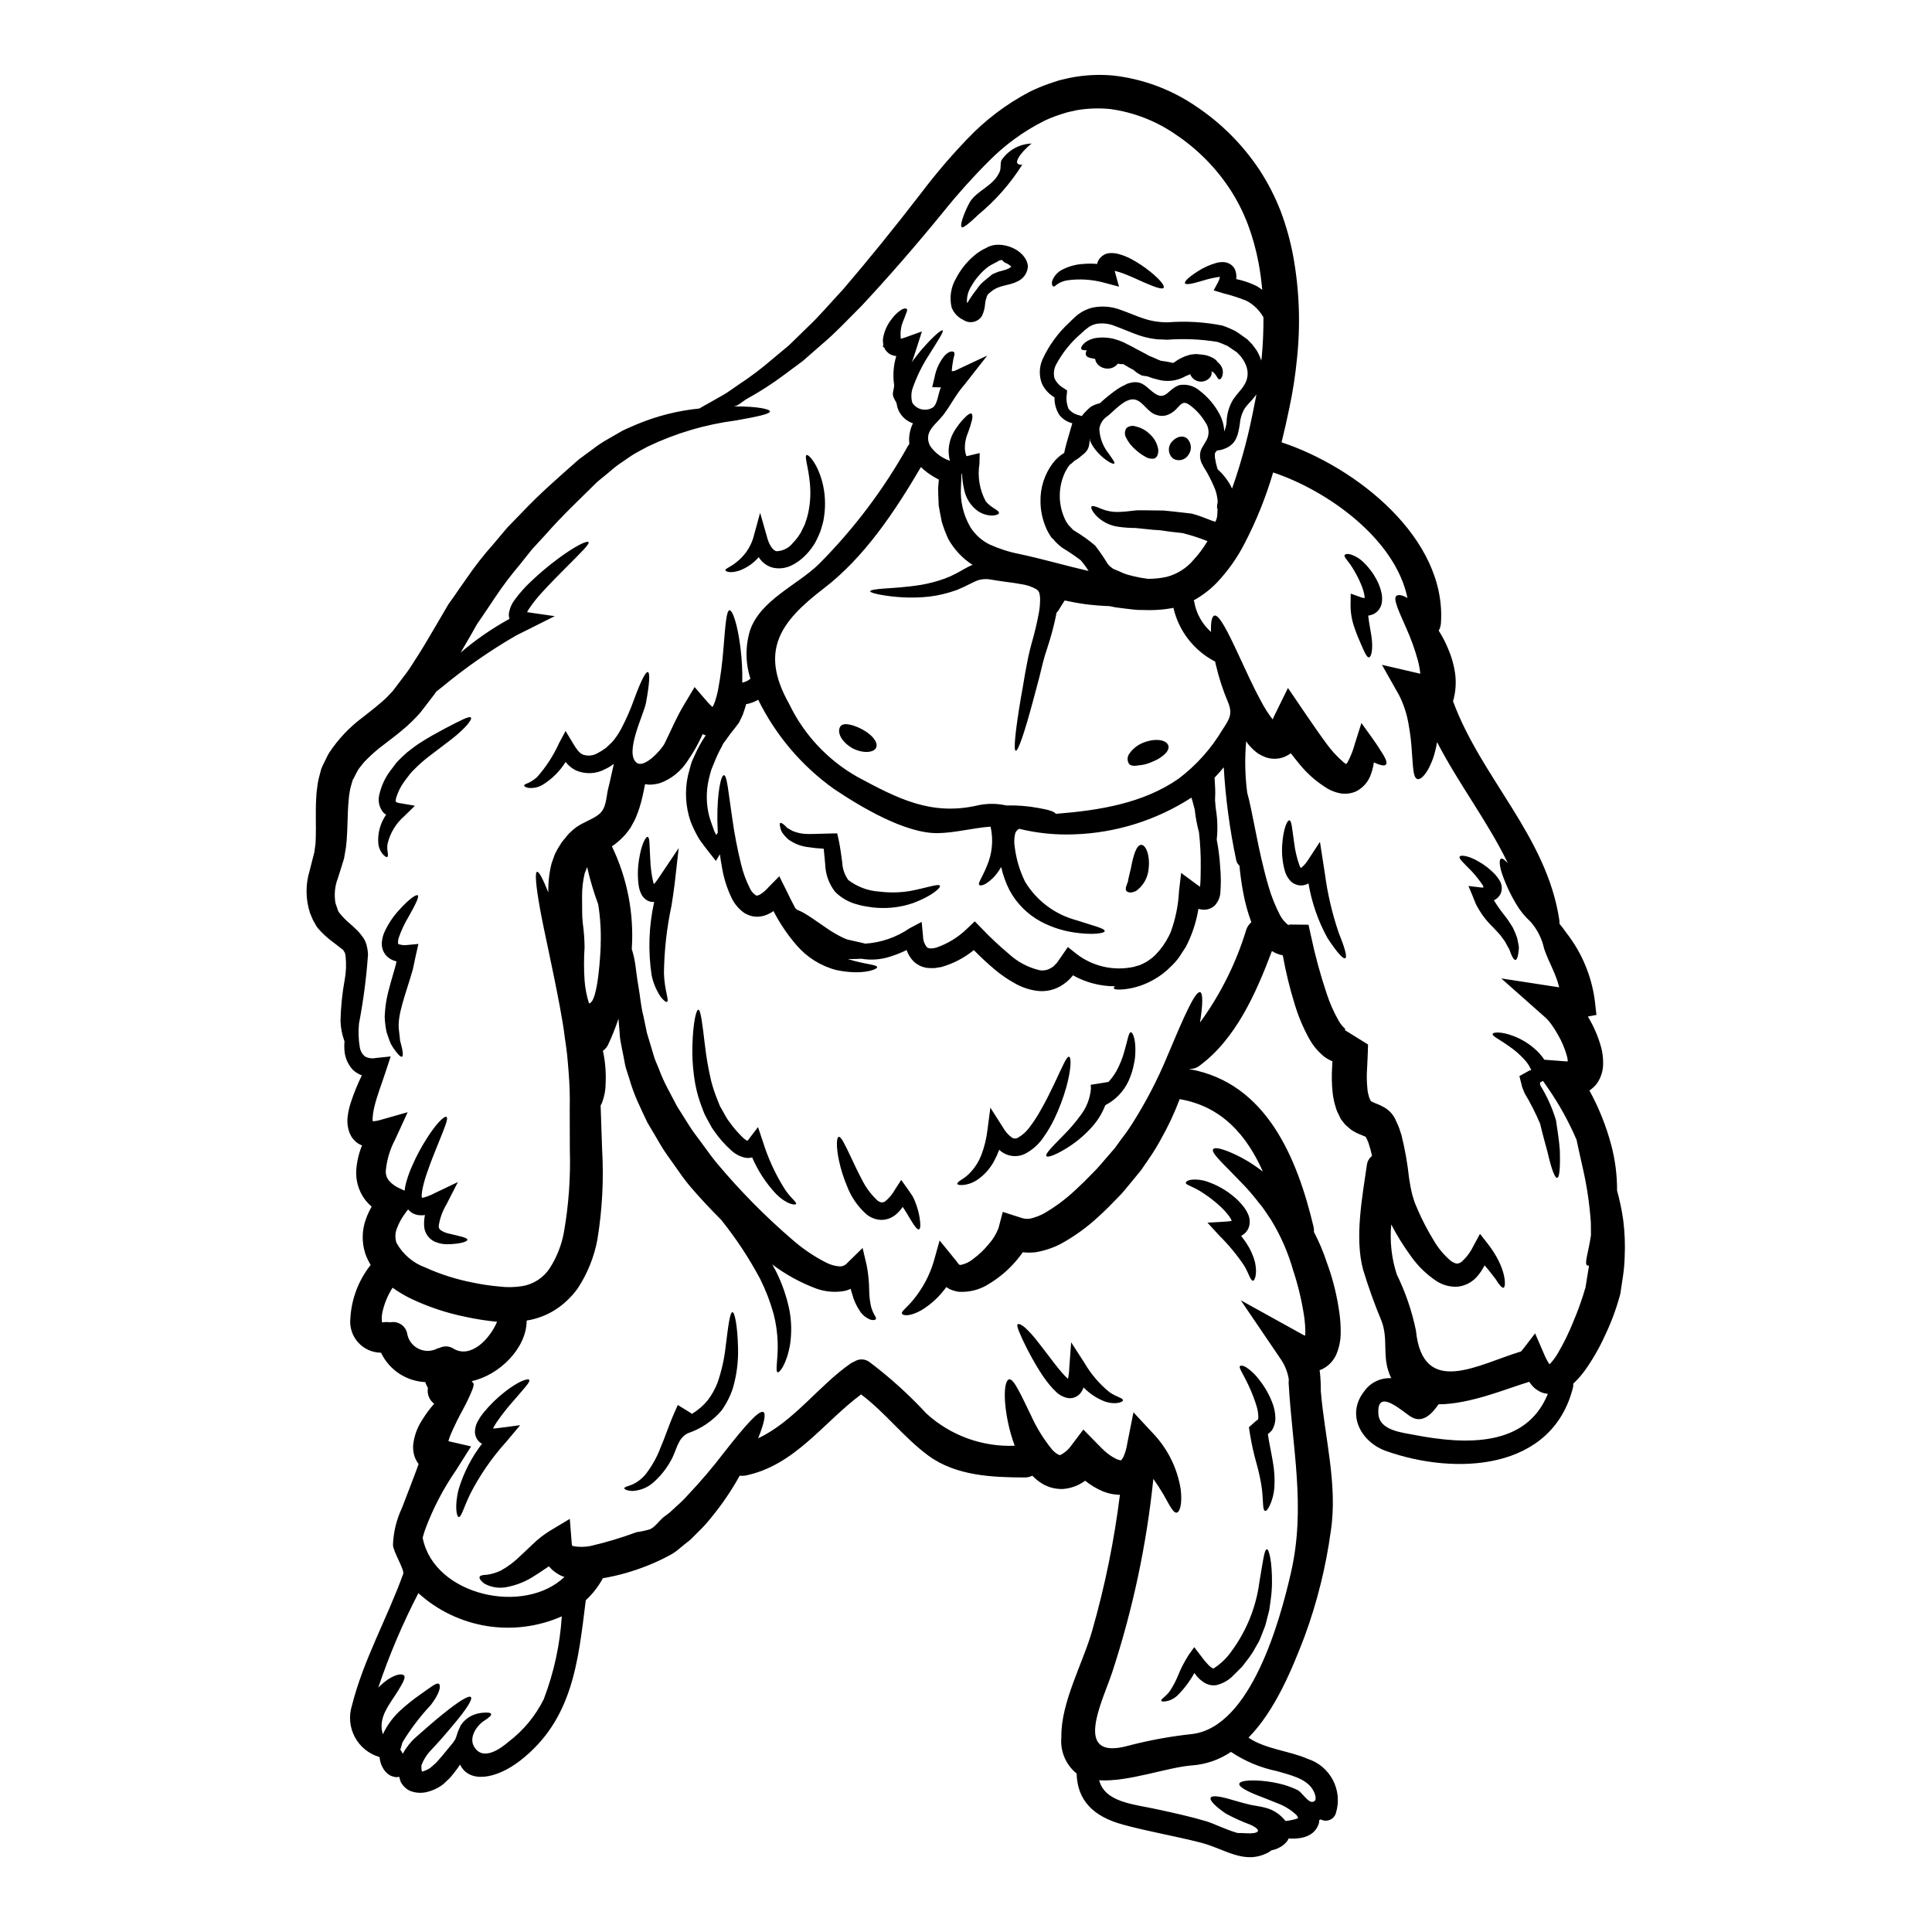 <?xml version="1.0" encoding="UTF-8"?>
<!-- Uploaded to: SVG Repo, www.svgrepo.com, Generator: SVG Repo Mixer Tools -->
<svg fill="#000000" width="800px" height="800px" version="1.1" viewBox="144 144 512 512" xmlns="http://www.w3.org/2000/svg">
 <g>
  <path d="m438.96 294.71 0.027 0.027 0.582 0.246c0.395 0.141 0.746 0.309 1.133 0.473 0.672 0.336 1.367 0.613 2.082 0.832 0.609 0.168 1.18 0.309 1.742 0.445h0.004c1.207 0.285 2.43 0.508 3.66 0.664 1.688 0.012 3.371-0.168 5.019-0.527 2.742-0.727 5.199-2.273 7.039-4.438 1.418-1.539 2.672-3.223 3.746-5.016-2.141-0.863-4.336-1.578-6.57-2.133-0.918-0.137-1.832-0.191-2.688-0.305-0.859-0.109-1.773-0.223-2.609-0.363-0.836-0.137-1.77-0.137-2.606-0.219-1.605-0.168-3.148-0.309-4.602-0.473-1.484 0-2.969-0.105-4.438-0.309-2.344-0.285-4.512-1.387-6.129-3.106-0.996-1.18-1.305-1.969-1.078-2.269 0.223-0.305 1.105-0.027 2.41 0.527 1.613 0.691 3.363 0.996 5.117 0.887 1.109-0.027 2.469-0.191 3.938-0.359l0.277-0.031 0.5-0.027h1.773c0.789 0 1.605 0 2.469 0.027 0.863 0.027 1.715 0.031 2.606 0.031 0.914 0.082 1.832 0.191 2.754 0.277l2.887 0.332 1.469 0.168h0.082l0.445 0.082h-0.004c0.07 0.035 0.145 0.062 0.219 0.082l0.336 0.082 0.719 0.219c1.887 0.609 4.019 1.574 4.82 1.746l0.004 0.004c0.18-0.379 0.32-0.773 0.414-1.184 0.137-0.664 0.082-1.359 0.164-2.051l0.004 0.004c-0.016-0.141-0.062-0.277-0.141-0.395v-0.559c0-0.395 0.164-0.789 0.164-1.137l0.004-0.004c-0.07-1.105-0.297-2.195-0.668-3.242-0.625-1.539-1.348-3.039-2.16-4.492-0.059-0.086-0.113-0.18-0.164-0.277-0.484-0.734-0.922-1.504-1.305-2.301-0.258-0.613-0.391-1.273-0.391-1.941-0.004-0.75 0.199-1.488 0.582-2.133 0.332-0.609 0.609-0.941 0.789-1.332h-0.004c0.25-0.355 0.453-0.734 0.613-1.137 0.531-1.438 0.301-3.043-0.613-4.269-1.051-1.758-2.445-3.285-4.102-4.492-1.691-1.219-2.246-0.332-3.496 1h0.004c-0.711 0.777-1.609 1.359-2.606 1.691-0.648 0.188-1.332 0.227-1.996 0.109-0.332-0.062-0.66-0.156-0.973-0.277l-0.469-0.191-0.16-0.098c-1.969-1.109-3.215-3.824-5.461-3.742-2.332 0.082-4.879 3.051-6.574 4.41v-0.004c-1.188 0.75-1.992 1.969-2.215 3.356 0.09 2.387 0.945 4.684 2.441 6.547 1.051 1.523 1.742 2.41 1.523 2.688-0.219 0.219-1.246-0.164-2.856-1.469-0.977-0.801-1.844-1.727-2.578-2.754-0.359-0.527-0.676-1.086-0.945-1.668-0.02-0.07-0.027-0.145-0.027-0.219v-0.277l-0.027-0.281-0.109 0.863c-0.082 0.277-0.055 0.746-0.223 1.305-0.113 0.43-0.312 0.832-0.582 1.18-0.211 0.27-0.445 0.52-0.695 0.75-0.305 0.246-0.609 0.496-0.914 0.719l-0.109 0.137v0.004c-0.387 0.301-0.797 0.578-1.219 0.828-0.445 0.195-0.789 0.723-1.137 0.945-0.109 0.082-0.219 0.137-0.332 0.219-0.461 0.555-0.855 1.16-1.18 1.805-1.926 3.898-2.019 8.449-0.254 12.422 0.152 0.355 0.328 0.695 0.527 1.023l0.336 0.5 0.082 0.164 0.055 0.055 1.055 1.109c0.395 0.473 0.637 0.445 0.941 0.691v0.004c1.801 1.09 3.516 2.32 5.117 3.688 1.203 1.551 2.312 3.172 3.324 4.852 0.367 0.465 0.809 0.863 1.305 1.184zm-198.13 98.863 0.027 0.082c0.082 0.191 0.246 0.555 0.246 0.582 0.027 0.109 0.082 0.418 0.082 0.418 0.207 0.773 0.316 1.566 0.336 2.363-0.43 6.121-1.227 12.215-2.387 18.242-0.207 2.109-0.133 4.234 0.223 6.32 0.152 0.934 0.633 1.781 1.355 2.387 0.867 0.469 1.867 0.617 2.832 0.418l3.992-0.418-1.305 3.965c-1.082 3.356-2.387 6.519-3.148 9.926-0.172 0.785-0.281 1.582-0.332 2.387-0.02 0.301-0.012 0.609 0.027 0.91 0.621-0.027 1.234-0.129 1.832-0.301l7.426-2.109-3.324 7.238c-1.363 2.562-2.203 5.371-2.469 8.266-0.07 0.965 0.238 1.918 0.863 2.66 0.805 0.91 1.809 1.621 2.934 2.078l1.18 0.555h0.004c0.07-0.664 0.191-1.324 0.359-1.969 0.43-1.621 0.992-3.199 1.691-4.723 1.098-2.512 2.394-4.934 3.879-7.238 2.496-3.938 4.66-6.016 5.188-5.602 0.527 0.414-0.555 2.941-2.246 7.129-0.832 2.078-1.859 4.547-2.797 7.289h-0.004c-0.504 1.387-0.918 2.805-1.246 4.242-0.152 0.668-0.254 1.344-0.309 2.023 0 0.242 0.02 0.484 0.055 0.719 0.27 0.004 0.535-0.043 0.789-0.137 0.902-0.273 1.777-0.637 2.609-1.082l6.152-2.938-3.019 5.902v0.004c-1.055 1.75-1.758 3.695-2.059 5.719-0.047 0.48 0.191 0.941 0.609 1.18 0.613 0.391 1.289 0.672 1.996 0.832 2.969 0.719 5.047 1.082 4.992 1.664-0.027 0.473-1.859 1.137-5.402 1.18h-0.004c-1.078-0.004-2.148-0.223-3.148-0.637-1.512-0.656-2.586-2.035-2.856-3.66-0.145-1.148-0.086-2.312 0.168-3.441-0.402 0.066-0.812 0.082-1.219 0.055-1.258-0.012-2.445-0.578-3.246-1.551-0.23 0.266-0.441 0.543-0.637 0.832-1.012 1.312-1.816 2.773-2.383 4.328-0.449 1.195-0.469 2.512-0.059 3.719 1.684 3.019 4.398 5.332 7.644 6.519 4.027 1.82 8.258 3.16 12.598 3.996 2.258 0.477 4.543 0.82 6.844 1.023 2.062 0.273 4.156 0.242 6.211-0.082 2.984-0.484 5.629-2.199 7.293-4.723 1.867-2.894 3.148-6.125 3.769-9.512 1.273-7.246 1.801-14.605 1.574-21.957-0.027-3.66-0.027-7.234-0.027-10.703 0.074-3.312-0.027-6.625-0.301-9.926-0.137-1.551-0.223-3.047-0.395-4.574-0.168-1.527-0.395-2.996-0.609-4.465-0.332-2.938-0.887-5.766-1.359-8.453-2.023-10.758-4.102-19.547-5.211-25.703s-1.387-9.621-0.789-9.785c0.496-0.137 1.523 1.801 2.992 5.461-0.062-2.598 0.23-5.188 0.863-7.707l0.887-2.469c0.438-0.895 0.93-1.762 1.48-2.598 0.219-0.371 0.469-0.723 0.75-1.051l0.664-0.789 0.305-0.395 0.164-0.195 0.445-0.496 1.109-1c1.969-1.719 4.574-2.363 6.598-3.883 2.164-1.637 1.996-4.352 2.578-6.848 0.527-2.023 0.973-4.297 1.527-6.652v0.004c-0.699 0.551-1.465 1.016-2.273 1.387-2.402 1.312-5.277 1.445-7.789 0.355-1.07-0.527-2-1.293-2.723-2.242-1.547 2.484-3.656 4.57-6.152 6.098-1.105 0.637-2.387 0.91-3.66 0.785-0.832-0.141-1.18-0.418-1.18-0.637s0.445-0.445 1.137-0.691c0.836-0.414 1.609-0.934 2.305-1.555 2.391-2.707 4.363-5.762 5.848-9.055l1.688-3.148 2.055 3.41c0.746 1.219 1.551 2.496 2.633 2.887v-0.004c1.281 0.414 2.676 0.254 3.828-0.445 0.691-0.34 1.352-0.75 1.969-1.219l0.137-0.082c0.078-0.059 0.156-0.121 0.223-0.195l0.496-0.473 0.973-0.914v0.004c0.961-1.109 1.789-2.332 2.469-3.633 1.301-2.469 2.418-5.023 3.352-7.652 1.691-4.633 3.078-7.516 3.688-7.293 0.609 0.219 0.395 3.242-0.527 8.207-0.527 2.914-5.766 13.227-2.469 15.805 2.023 1.637 6.656-3.519 7.43-5.117 1.691-3.438 3.106-6.875 5.117-10.203l2.824-4.723 3.441 3.996c0.473 0.527 0.969 0.996 1.305 1.305l0.004-0.004c0.27-0.477 0.492-0.98 0.664-1.5 0.305-0.941 0.582-1.941 0.789-2.965h-0.004c0.684-3.668 1.164-7.371 1.445-11.09 0.523-6.348 0.789-9.949 1.574-10.094 0.789-0.141 2.133 3.496 2.941 10.008v0.004c0.375 3.035 0.531 6.09 0.469 9.148 0.805-0.133 1.551-0.488 2.164-1.027-1.34-4.148-1.379-8.609-0.109-12.781 2.715-8.043 12.594-12.059 18.238-17.578 9.266-9.297 17.207-19.828 23.598-31.297 0.113-0.188 0.246-0.363 0.395-0.527-0.148-1.133-0.082-2.281 0.195-3.387 0.168-0.727 0.418-1.434 0.746-2.106-0.332-0.113-0.656-0.254-0.969-0.418-1.418-0.754-2.508-2.008-3.051-3.516-0.133-0.383-0.227-0.781-0.277-1.184-0.109-0.637-0.887-1.469-1-2.363s0.363-1.801 0.309-2.715c-0.371-2.559-0.172-5.172 0.582-7.648h-0.227c-0.543-0.086-1.066-0.266-1.551-0.527-0.324-0.227-0.621-0.492-0.883-0.789-0.113-0.137-0.281-0.363-0.336-0.445l-0.055-0.164-0.164-0.336-0.168-0.055-0.277-0.305 0.137-0.027c0.082-0.027 0.082-0.195 0.082-0.195l-0.027-0.305v0.004c-0.055-0.414-0.082-0.832-0.082-1.25 0.266-1.934 1.039-3.762 2.246-5.293 0.719-1.02 1.621-1.895 2.66-2.578 0.746-0.418 1.246-0.395 1.441-0.168 0.191 0.223 0 0.719-0.305 1.414-0.195 0.668-0.637 1.574-1.055 2.828h0.004c-0.305 1.184-0.387 2.418-0.25 3.633 0.359-0.109 0.789-0.223 1.273-0.395l4.328-1.551-1.391 4.348c-0.219 0.723-0.469 1.473-0.719 2.219l0.004 0.004c-0.176 0.547-0.379 1.082-0.609 1.609 0.836-1.18 1.664-2.164 2.387-3.078 3.383-3.938 5.512-5.629 5.82-5.379 0.363 0.281-1.18 2.578-3.824 6.82h-0.004c-1.602 2.508-2.922 5.188-3.934 7.984-0.59 1.387-0.688 2.93-0.277 4.379 0.574 0.898 1.48 1.531 2.523 1.75 1.043 0.223 2.129 0.016 3.019-0.57 1.219-1.078 1.305-3.824 2.055-5.266-0.789 0-1.555-0.055-2.332-0.055 0.219-0.832 0.418-1.664 0.609-2.523 0.375-2.09 1.262-4.051 2.578-5.711 1.332-1.441 2.242-1.332 2.578-1.055 0.418 0.363-0.137 1.359-0.246 2.387v-0.004c-0.164 0.879-0.277 1.77-0.336 2.66 0.266 0.027 0.535 0 0.789-0.082l8.625-4.047-6.102 7.789-0.137 0.164c-2.133 2.441-3.492 5.297-5.438 7.82-1.945 2.523-5.348 4.438-3.465 8.18v0.004c1.289 1.844 3.133 3.223 5.266 3.934l-0.137-0.5-0.082-0.418v0.004c-0.113-0.668-0.16-1.348-0.137-2.023 0.109-2.148 0.863-4.215 2.16-5.934 0.707-1.047 1.523-2.012 2.441-2.883 0.664-0.637 1.18-0.914 1.441-0.746 0.262 0.164 0.336 0.719 0.168 1.609v-0.004c-0.297 1.195-0.668 2.371-1.109 3.519-0.59 1.383-0.859 2.879-0.789 4.383 0.039 0.371 0.102 0.742 0.191 1.109l0.109 0.359 0.082 0.195h0.004c0 0.043 0.02 0.082 0.055 0.109l3.469-0.832-0.055 2.824v0.004c-0.559 3.43 0.035 6.949 1.688 10.008 1.527 1.801 3.633 2.363 3.469 3.051-0.027 0.305-0.527 0.551-1.5 0.664v0.004c-1.473 0.047-2.922-0.383-4.129-1.223-1.809-1.328-3.07-3.269-3.543-5.461-0.344-1.43-0.547-2.887-0.609-4.356-0.047-0.004-0.094-0.012-0.141-0.027v0.164c-0.055 1.082-0.082 2.219-0.137 3.356v0.004c-0.242 3.695 0.613 7.379 2.469 10.586 1.234 1.977 2.988 3.57 5.074 4.606 2.543 1.156 5.211 2.016 7.953 2.551 6.047 1.273 12.148 3.078 18.324 4.492h0.004c-0.621-0.996-1.316-1.941-2.078-2.832-1.551-1.172-3.164-2.266-4.828-3.269-0.941-0.68-1.789-1.484-2.523-2.383l-0.137-0.137-0.105-0.047-0.277-0.332c-0.027-0.055-0.281-0.445-0.281-0.445l-0.469-0.789 0.004 0.004c-0.297-0.516-0.547-1.051-0.754-1.609-0.832-2.051-1.277-4.242-1.301-6.457-0.102-3.715 1.062-7.352 3.297-10.312 0.82-1.078 1.836-1.992 2.996-2.695 0.164-1.16 0.973-3.852 2.137-7.844-1.328-0.328-2.516-1.078-3.383-2.133-0.922-1.398-1.387-3.047-1.332-4.723-1.449-0.84-2.609-2.094-3.324-3.606-0.801-2.066-0.762-4.367 0.109-6.402 1.711-3.738 4.152-7.094 7.18-9.871 0.418-0.395 0.637-0.664 1.219-1.18 0.418-0.336 0.691-0.664 1.219-1.027 1.102-0.812 2.356-1.398 3.691-1.715 2.531-0.512 5.16-0.281 7.566 0.664 2.246 0.789 4.269 1.715 6.238 2.328 2 0.637 4.086 0.945 6.184 0.914 4.812-0.371 9.652-0.082 14.387 0.859 1.211 0.41 2.387 0.91 3.523 1.496 1.055 0.664 2.051 1.418 3.023 2.109 0.078 0.059 0.152 0.125 0.219 0.191l0.219 0.219 0.281 0.309 0.582 0.582c0.395 0.527 0.859 1.082 1.219 1.633l0.004 0.004c0.527 0.863 0.945 1.789 1.246 2.754 0.055-0.445 0.137-0.891 0.164-1.332 0.301-3.356 0.441-6.738 0.418-10.148v0.004c-1.051-1.883-2.633-3.418-4.551-4.41-1.957-0.781-3.965-1.43-6.012-1.938l-2.633-0.789 1.18-2.188c0.219-0.441 0.387-0.906 0.496-1.387h-0.191c-1.516 0.211-3.008 0.555-4.465 1.023-2.66 0.789-4.438 1.18-4.629 0.637-0.168-0.469 0.996-1.605 3.465-3.188 1.539-0.984 3.223-1.734 4.988-2.215 0.719-0.184 1.461-0.23 2.195-0.137 0.559 0.09 1.09 0.309 1.551 0.637 0.555 0.391 0.973 0.957 1.18 1.605 0.238 0.715 0.312 1.473 0.219 2.219 1.629 0.328 3.211 0.84 4.723 1.523 0.777 0.348 1.504 0.797 2.164 1.332-0.219-2.414-0.527-4.793-0.973-7.152-0.656-3.496-1.609-6.926-2.856-10.258-1.211-3.164-2.742-6.199-4.574-9.051-3.727-5.734-8.566-10.664-14.223-14.504-5.254-3.707-11.32-6.094-17.688-6.961-2.949-0.289-5.926-0.188-8.848 0.309l-2.496 0.555-2.023 0.637h0.004c-1.422 0.461-2.809 1.016-4.156 1.66-5.394 2.723-10.312 6.297-14.566 10.594-4.231 4.223-8.23 8.672-11.977 13.332-7.477 9.18-14.836 17.605-21.793 25.066-3.629 3.606-6.93 7.18-10.504 10.176-1.746 1.523-3.441 2.996-5.074 4.438-1.746 1.305-3.469 2.551-5.117 3.797-3.039 2.269-6.238 4.328-9.562 6.156-1.336 0.746-2.523 2.078-3.769 2.078h0.332c6.074 0 9.371 0.719 9.398 1.332 0 0.691-3.297 1.387-9.094 2.414l-0.004-0.004c-8.066 1.059-15.918 3.387-23.262 6.902-1.109 0.609-2.273 1.18-3.383 1.832-1.105 0.648-2.137 1.414-3.246 2.16h0.004c-1.203 0.777-2.344 1.648-3.41 2.606-1.109 0.891-2.215 1.832-3.352 2.754-4.379 4.348-9.234 8.871-13.777 14.055-1.18 1.273-2.363 2.551-3.543 3.852-1.078 1.359-2.16 2.715-3.269 4.102v0.004c-2.371 2.785-4.574 5.711-6.598 8.762-1.055 1.609-2.164 3.215-3.242 4.824l-0.836 1.219-0.414 0.609-0.082 0.109-0.156 0.25-1.441 2.551c-0.941 1.609-1.887 3.242-2.856 4.91 3.879-3.312 8.074-6.227 12.531-8.707 0.141-0.055 0.281-0.137 0.395-0.191h-0.004c-0.113-0.418-0.168-0.848-0.164-1.277 0.18-1.426 0.746-2.777 1.633-3.906 1.219-1.656 2.586-3.195 4.078-4.606 2.367-2.266 4.879-4.379 7.516-6.324 4.438-3.269 7.598-4.793 7.926-4.211 0.25 0.473-2.051 2.754-5.902 6.598-1.887 1.914-4.188 4.188-6.574 6.82-1.215 1.32-2.328 2.727-3.328 4.215-0.191 0.281-0.355 0.578-0.5 0.887l7.32 1.055-6.731 3.371c-1.137 0.555-2.269 1.137-3.438 1.719-6.887 3.973-13.426 8.516-19.547 13.582-0.582 0.473-1.18 0.918-1.691 1.332-0.164 0.223-0.332 0.473-0.469 0.691-1.246 1.609-2.441 3.188-3.66 4.769-1.512 1.734-3.16 3.34-4.938 4.801-1.609 1.359-3.242 2.551-4.684 3.684-1.402 1.027-2.738 2.148-3.992 3.356-0.527 0.555-1.18 1.133-1.605 1.66-0.426 0.527-0.789 1-1.18 1.5-0.418 0.637-0.859 1.574-1.273 2.363l-0.336 0.609c0 0.027-0.305 1.055-0.305 1.055h-0.004c-0.227 0.707-0.395 1.43-0.5 2.16-0.137 0.762-0.227 1.531-0.273 2.305-0.309 3.188-0.223 6.543-0.5 10.312-0.109 0.973-0.164 2.027-0.336 2.754l-0.191 1.18-0.109 0.609-0.082 0.414c-0.027 0.027-0.027 0.109-0.027 0.109l-0.055 0.168-0.086 0.305c-0.496 1.574-0.969 3.106-1.441 4.602l-0.004 0.004c-0.828 2.125-1.047 4.441-0.637 6.688l0.363 1.027 0.164 0.523 0.082 0.223v0.004c0.016 0.027 0.023 0.055 0.027 0.082 0.082 0.121 0.148 0.254 0.195 0.395 0.113 0.188 0.246 0.363 0.395 0.527 0.746 0.902 1.574 1.734 2.465 2.496 0.527 0.473 1 0.863 1.551 1.414l0.809 0.789v-0.004c0.363 0.406 0.707 0.832 1.023 1.273 0.258 0.301 0.473 0.637 0.637 0.996l0.223 0.418zm333.33 73.664c0.418 3.254 0.547 6.539 0.395 9.816-0.043 1.711-0.191 3.422-0.445 5.117-0.109 0.789-0.246 1.605-0.363 2.441l-0.191 1.219-0.082 0.609-0.109 0.609-0.109 0.395h-0.004c-1.016 3.68-2.363 7.262-4.023 10.703-1.469 3.211-3.242 6.273-5.293 9.148-0.906 1.223-1.918 2.363-3.023 3.41 0.051 0.332 0.031 0.672-0.055 1-5.547 22.094-31.133 23.34-49.543 16.828-6.574-2.332-10.703-9.648-5.738-15.887 1.637-2.281 4.324-3.566 7.125-3.41-0.316-0.633-0.582-1.293-0.789-1.969-1.445-4.41-0.082-8.66-1.773-13.141-1.867-4.473-3.504-9.035-4.91-13.672-2.269-8.426-0.219-19.184 1-27.699v0.004c0.109-0.953 0.598-1.824 1.359-2.41-0.027-0.141-0.055-0.309-0.082-0.445-0.195-0.789-0.395-1.664-0.582-2.16l-0.281-0.918c-0.148-0.402-0.324-0.797-0.523-1.18l-0.223-0.395c-0.359-0.141-1.051-0.418-1.887-0.789v0.004c-0.344-0.145-0.676-0.309-0.996-0.496-0.402-0.203-0.785-0.445-1.137-0.727-0.445-0.359-0.887-0.746-1.305-1.133-0.336-0.363-0.363-0.445-0.555-0.664l-0.219-0.281-0.055-0.082c-0.031-0.027-0.395-0.5-0.395-0.5-0.035-0.098-0.082-0.188-0.137-0.273l-0.473-1c-0.344-0.621-0.605-1.285-0.789-1.969-0.383-1.219-0.645-2.473-0.785-3.742-0.238-2.258-0.281-4.531-0.141-6.793 0.027-0.523 0.055-1.023 0.082-1.551h0.004c-0.812-0.332-1.578-0.77-2.273-1.305-1.621-1.336-2.969-2.977-3.965-4.824-1.57-2.863-2.832-5.883-3.769-9.012-1.316-4.246-2.367-8.57-3.148-12.945-1.027-0.18-2.012-0.566-2.883-1.137-4.215 11.203-9.594 23.371-19.285 30.469h-0.004c-0.711 0.547-1.598 0.816-2.496 0.746 0.004 0.031-0.004 0.062-0.027 0.086 20.434 3.688 28.527 23.652 32.852 41.809v-0.004c0.098 0.438 0.125 0.887 0.086 1.332 1.348 2.562 2.477 5.234 3.383 7.984 1.645 4.434 2.789 9.039 3.406 13.727 0.219 1.617 0.32 3.246 0.309 4.875 0.02 2.039-0.383 4.062-1.18 5.938-0.672 1.473-1.77 2.707-3.152 3.543-0.398 0.246-0.824 0.441-1.273 0.582 0.027 0.195 0.082 0.395 0.109 0.555 0.164 1.641 0.238 3.289 0.227 4.938 0.996 12.254 4.519 24.797 2.66 37.07v-0.004c-1.301 9.559-3.633 18.949-6.961 28.004-3.269 8.539-7.766 19.602-14.863 26.809 4.352 3.023 11.148 3.578 15.691 5.629l0.004-0.004c5.996 1.926 9.328 8.316 7.477 14.336-0.227 0.82-0.812 1.488-1.594 1.824-0.785 0.332-1.676 0.293-2.422-0.109-0.137 0.078-0.273 0.145-0.418 0.199-0.027 0.246-0.027 0.496-0.055 0.719-0.336 1.266-1.141 2.356-2.25 3.051-0.754 0.445-1.578 0.754-2.438 0.914-1.105 0.199-2.234 0.254-3.356 0.164-0.129 0.336-0.316 0.648-0.555 0.918-0.652 0.75-1.469 1.336-2.387 1.715l-0.137 0.059-0.359 0.164v0.004c-0.082 0.012-0.168 0.031-0.25 0.055l-0.395 0.109-0.582 0.164c-0.234 0.223-0.5 0.41-0.785 0.555-6.43 3.324-11.414-1.023-17.91-2.66-6.793-1.746-13.836-2.914-20.598-4.769-7.871-2.16-12.031-6.43-12.23-13.527-2.887-2.34-4.406-5.977-4.043-9.676-0.137-9.289 5.766-19.602 8.234-28.391h-0.004c3.352-11.734 5.785-23.707 7.293-35.816-0.168 0.012-0.332 0.012-0.496 0-1.375-0.07-2.723-0.367-3.996-0.887-1.699-0.715-3.289-1.664-4.723-2.824-1.719 1.273-3.769 2.035-5.906 2.188-2.188 0.078-4.34-0.566-6.129-1.832-0.707-0.5-1.367-1.066-1.965-1.691-0.609 0.312-1.285 0.477-1.969 0.473-8.66-0.027-18.27-0.414-25.586-5.793-6.516-4.797-11.414-11.414-17.828-16.219-10.148 7.57-17.551 18.824-30.699 21.516v-0.004c-0.484 0.082-0.98 0.09-1.469 0.027-2.141 3.871-4.625 7.535-7.43 10.953-1.031 1.309-2.141 2.551-3.328 3.715-0.637 0.609-1.246 1.246-1.887 1.887-0.637 0.637-1.219 1.023-1.859 1.551l-1.883 1.551-0.5 0.395-0.363 0.25-0.082 0.055-0.191 0.137-0.363 0.219c-0.473 0.281-0.887 0.5-1.332 0.719l0.004 0.008c-1.621 0.852-3.289 1.621-4.988 2.301-3.887 1.574-7.93 2.727-12.062 3.438-1.172 2.18-2.703 4.148-4.523 5.824-2.023 16.27-3.441 31.688-17.414 42.527-6.348 4.91-13.5 6.043-15.914 1.023l-0.664 1c-0.555 0.789-1.305 1.691-1.996 2.523l-1.027 0.969-0.523 0.5-0.113 0.109-0.082 0.059-0.277 0.219-0.395 0.277c-1.055 0.715-2.227 1.242-3.461 1.555-1.605 0.453-3.32 0.348-4.856-0.305-0.992-0.523-1.805-1.336-2.328-2.328-0.191-0.395-0.332-1.332-0.441-1.332h-0.109v0.004c-0.172 0.027-0.336 0.062-0.5 0.109-0.586-0.051-1.16-0.203-1.695-0.445-0.512-0.293-0.969-0.668-1.355-1.109-0.875-1.086-1.398-2.41-1.496-3.801-0.035-0.016-0.074-0.027-0.113-0.027-2.766-0.824-5.09-2.723-6.445-5.266-1.359-2.547-1.645-5.531-0.789-8.289 3.078-12.23 9.371-23.18 13.609-34.961 0.395-1.082-2.715-5.934-2.715-7.738 0.133-3.367 0.945-6.676 2.383-9.727 0.418-1.027 4.41-11.449 4.41-11.645-0.504-0.66-0.887-1.402-1.137-2.191-0.262-0.93-0.367-1.895-0.305-2.856 0.25-2.289 1.027-4.492 2.269-6.434 0.965-1.594 2.066-3.098 3.301-4.492-1.297-0.969-1.941-2.586-1.66-4.184-0.035-0.039-0.055-0.086-0.059-0.137-0.055 0-0.082-0.086-0.082-0.141-0.035-0.102-0.082-0.191-0.141-0.277-0.176-0.316-0.316-0.652-0.414-1-5.047-0.23-9.555-3.227-11.727-7.789-2.336-0.012-4.555-1.016-6.102-2.762-1.551-1.746-2.285-4.066-2.023-6.387 0.297-5.144 2.176-10.074 5.379-14.113-0.59-0.961-1.074-1.984-1.441-3.051-0.969-3.019-0.887-6.277 0.234-9.246 0.398-1.09 0.891-2.141 1.469-3.148-0.723-0.629-1.375-1.336-1.941-2.106-1.566-2.223-2.316-4.914-2.133-7.625 0.156-2.231 0.672-4.422 1.523-6.488-0.398-0.156-0.781-0.352-1.137-0.582-0.953-0.668-1.691-1.59-2.137-2.664-0.57-1.488-0.742-3.106-0.5-4.684 0.156-1.16 0.422-2.301 0.789-3.41 0.809-2.481 1.789-4.894 2.938-7.234-0.883-0.328-1.695-0.828-2.387-1.469-1.355-1.465-2.148-3.359-2.242-5.356-0.047-0.727-0.039-1.457 0.027-2.188-0.637-1.715-0.992-3.523-1.055-5.352 0.074-3.731 0.457-7.449 1.137-11.117 0.348-1.965 0.422-3.973 0.219-5.961-0.02-0.391-0.102-0.773-0.246-1.137l-0.191-0.277c-0.168-0.277-0.309-0.555-0.418-0.555-0.102-0.02-0.191-0.078-0.25-0.164l-0.637-0.5c-0.395-0.332-0.973-0.746-1.473-1.137-1.273-0.918-2.449-1.957-3.519-3.106-0.332-0.352-0.648-0.723-0.941-1.109-0.277-0.473-0.555-0.973-0.832-1.473v0.004c-0.09-0.129-0.164-0.27-0.223-0.414l-0.086-0.25-0.219-0.496-0.418-1v-0.004c-1.176-3.637-1.203-7.547-0.082-11.199 0.395-1.523 0.789-3.051 1.18-4.629l0.082-0.281 0.055-0.496 0.168-1.219c0.137-0.891 0.082-1.5 0.137-2.191 0.109-2.91-0.109-6.461 0.109-10.312h0.004c0.027-0.996 0.117-1.988 0.277-2.969 0.117-1.066 0.32-2.117 0.609-3.148l0.418-1.574 0.055-0.191 0.023-0.051 0.281-0.637 0.137-0.305 0.305-0.609c0.445-0.859 0.75-1.609 1.273-2.523 2.418-3.684 5.469-6.91 9.012-9.535 1.551-1.246 3.047-2.363 4.41-3.543 0.637-0.582 1.359-1.133 1.941-1.742l1.574-1.664c1.18-1.574 2.414-3.188 3.606-4.769 1.191-1.582 2.051-3.148 3.148-4.766 2.051-3.242 4.019-6.738 6.07-10.176l1.5-2.578 0.191-0.336 0.363-0.555 0.441-0.609 0.836-1.18c1.105-1.609 2.215-3.219 3.324-4.769l-0.004-0.004c2.184-3.203 4.574-6.258 7.152-9.148 1.246-1.5 2.469-2.941 3.688-4.379 1.305-1.332 2.578-2.637 3.824-3.938 4.965-5.266 10.148-9.703 14.918-13.945l0.109-0.082 0.305-0.277 0.25-0.164 0.469-0.336 0.918-0.691c0.637-0.473 1.246-0.918 1.859-1.359 1.219-0.953 2.508-1.816 3.856-2.578 1.387-0.789 2.715-1.574 4.047-2.332 1.332-0.664 2.688-1.18 3.996-1.773l-0.004 0.004c5.223-2.16 10.73-3.543 16.355-4.102 0.836-0.5 1.691-0.973 2.637-1.5 1.18-0.691 2.465-1.387 3.769-2.133 1.309-0.746 2.606-1.773 3.992-2.688v-0.004c3.055-1.988 5.973-4.188 8.734-6.57 1.523-1.246 3.074-2.551 4.656-3.883 1.523-1.469 3.051-2.992 4.656-4.547 3.269-3.023 6.32-6.691 9.707-10.312 6.488-7.57 13.383-16.055 20.625-25.449 3.789-5.016 7.871-9.801 12.227-14.336 4.801-5.066 10.406-9.305 16.59-12.543 1.664-0.812 3.371-1.523 5.117-2.133 0.969-0.309 1.633-0.582 2.824-0.918l2.496-0.582h0.004c3.863-0.789 7.828-1.004 11.754-0.637 7.856 0.906 15.367 3.715 21.891 8.18 6.621 4.426 12.305 10.117 16.719 16.746 2.277 3.477 4.184 7.184 5.684 11.059 1.441 3.844 2.543 7.809 3.297 11.84 1.641 8.992 1.977 18.168 1 27.254-0.43 4.387-1.105 8.75-2.027 13.059-0.609 2.965-1.305 6.016-2.051 9.055 19.602 6.461 43.859 25.367 42.227 48.02-0.051 0.664-0.25 1.309-0.582 1.887 1 1.562 1.852 3.215 2.551 4.934 0.887 2.062 1.496 4.234 1.805 6.461 0.324 2.449 0.133 4.941-0.559 7.316 7.516 20.41 24.867 35.816 28.168 58 0.035 0.312 0.047 0.629 0.027 0.941 0.637 0.789 1.273 1.609 1.887 2.496 4.023 5.164 6.606 11.309 7.477 17.797l0.445 3.887-2.301 0.441 0.082 0.082c1.535 2.551 2.715 5.305 3.496 8.18 0.348 1.355 0.516 2.754 0.496 4.16 0.02 1.973-0.605 3.898-1.773 5.488-0.535 0.648-1.16 1.219-1.859 1.688 2.5 4.559 4.438 9.398 5.769 14.418 1.059 3.953 1.578 8.027 1.555 12.117 0.707 2.535 1.25 5.113 1.621 7.719zm-8.539 4.133c-0.027-1.137-0.027-2.246-0.027-3.324v-0.004c-0.328-4.832-1.031-9.637-2.109-14.359-0.664-2.969-1.246-5.512-1.688-7.652-2.062-4.797-4.598-9.379-7.57-13.672l-1.305-1.887-0.723 0.336c-0.055 0.191-0.082 0.332-0.109 0.445l0.195 0.523c1.742 2.856 3.113 5.922 4.074 9.125 0.445 2.91 0.832 5.547 1 7.789 0.164 4.547-0.059 7.375-0.695 7.457-0.637 0.082-1.574-2.551-2.551-6.82-0.551-2.106-1.305-4.684-1.969-7.543v0.004c-1.18-2.781-2.551-5.481-4.102-8.07l-0.637-1.574-0.418-1.664-0.332-1.305 2.606-1.441c0.109-0.082 0-0.027 0.305-0.082l0.223-0.055h0.004c-0.453-1.094-1.113-2.094-1.941-2.941-1.219-1.32-2.586-2.492-4.078-3.488-2.523-1.801-4.297-2.551-4.215-3.148 0.059-0.5 2.273-0.723 5.574 0.555 1.98 0.762 3.82 1.859 5.434 3.242 1.039 0.867 1.945 1.887 2.688 3.019l5.438 0.418c0.277 0 0.555 0.027 0.789 0.027h-0.004c-0.016-0.473-0.09-0.938-0.219-1.387-0.559-2.019-1.379-3.961-2.441-5.766-0.52-0.918-1.082-1.805-1.691-2.66-0.461-0.656-0.988-1.258-1.574-1.805l-11.703-10.371 15.352 2.363c-0.859-3.66-2.824-6.738-3.992-10.234-0.574-2.672-1.828-5.152-3.641-7.195-1.473-1.34-2.734-2.891-3.742-4.606-1.609-2.676-2.922-5.519-3.91-8.484-0.609-2.106-0.582-3.324-0.164-3.543 0.418-0.215 0.996 0.281 1.859 1.18-5.352-11.059-13.086-21.07-18.77-32.105l-0.004 0.004c-0.176 1.086-0.418 2.16-0.719 3.219-1.414 4.684-3.543 6.988-4.547 6.543-1.109-0.445-1.082-3.106-1.414-7.266-0.141-2.41-0.43-4.809-0.859-7.18-0.438-2.66-1.27-5.238-2.469-7.652l-4.602-8.152 10.176 2.363c-0.133-1.246-0.367-2.481-0.695-3.688-0.777-2.816-1.77-5.57-2.965-8.234-1.023-2.363-1.941-4.328-2.438-5.738-0.496-1.41-0.75-2.523-0.281-2.941 0.473-0.418 1.496-0.332 2.969 0.527-3.242-15.742-21.32-28.527-35.598-33.266v-0.004c-1.902 6.484-4.43 12.77-7.539 18.77-1.941 3.797-4.41 7.297-7.34 10.398-1.805 1.871-3.879 3.465-6.156 4.723 0.027 0.109 0.082 0.191 0.113 0.336h0.004c0.52 3.117 2.098 5.961 4.465 8.051-0.113-2.633 0.219-4.211 0.914-4.352 1.246-0.246 3.41 3.996 6.602 10.898 1.605 3.438 3.438 7.57 5.711 11.754 0.883 1.715 1.922 3.348 3.102 4.879 0.086-0.219 0.195-0.5 0.309-0.719l3.742-7.625 4.465 6.57c1.941 2.801 3.688 5.406 5.434 7.762h-0.004c1.406 2.008 3.059 3.836 4.918 5.43 0.336 0.246 0.555 0.336 0.609 0.418h0.004c0.121-0.129 0.234-0.27 0.332-0.418 0.852-1.57 1.512-3.234 1.969-4.961l1.746-5.512 2.965 4.133c1.219 1.691 2.191 3.269 2.969 4.519 0.691 1.219 0.887 2.023 0.527 2.387s-1.18 0.219-2.441-0.281c-0.219-0.082-0.473-0.219-0.719-0.332-0.141 0.98-0.375 1.945-0.691 2.883-0.633 2.094-2.098 3.84-4.051 4.824-1.316 0.57-2.773 0.742-4.184 0.5-1.105-0.215-2.164-0.598-3.152-1.137-3-1.777-5.648-4.09-7.82-6.82-0.719-0.859-1.414-1.77-2.106-2.66v-0.004c-0.258 0.203-0.539 0.379-0.828 0.527-0.883 0.52-1.867 0.832-2.887 0.914-0.984 0.086-1.977-0.035-2.91-0.355-0.715-0.266-1.402-0.602-2.055-1-0.484-0.352-0.945-0.73-1.383-1.141l-1.023-1.078c-0.309-0.363-0.5-0.691-0.75-1.027h-0.004c-0.406 4.547-0.312 9.121 0.281 13.645 0.609 2.078 1.332 5.766 2.328 10.758 0.789 3.992 1.801 8.844 3.328 14.082 0.77 2.656 1.801 5.227 3.078 7.68 0.531 0.961 1.246 1.809 2.106 2.496 0.195 0.016 0.391 0.043 0.582 0.082 0-0.082-0.336-0.082-0.336-0.082s-0.191-0.109-0.082-0.109l5.238 0.055 0.637 2.91 0.004-0.004c1.086 5.18 2.477 10.289 4.16 15.309 0.801 2.484 1.855 4.879 3.148 7.152 0.438 0.809 1.012 1.539 1.691 2.16 0.055 0.055 0.191-0.027 0.055 0.168-0.023 0.074-0.051 0.148-0.082 0.219l6.152 3.824c-0.027 2.332-0.164 4.438-0.246 6.402l-0.004 0.004c-0.125 1.746-0.098 3.5 0.086 5.238 0.039 0.699 0.172 1.391 0.391 2.055 0.027 0.395 0.191 0.496 0.277 0.746l0.137 0.359c0.055 0.055 0.141 0.168 0.223 0.25 0.082 0.082 0.164 0.246 0.191 0.246l0.004 0.008c-0.023-0.086-0.07-0.164-0.137-0.223 0.027 0 0.055 0.027 0.082 0.027 0.109 0.055 0.109 0.109 0.277 0.164 0.5 0.281 1.418 0.5 3.023 1.387h-0.004c1.207 0.688 2.191 1.707 2.832 2.941l0.582 1.273c0.223 0.449 0.414 0.914 0.578 1.387l0.582 1.773c0.926 3.731 1.594 7.519 2 11.34 0.215 1.531 0.508 3.051 0.887 4.547 0.191 0.637 0.395 1.273 0.582 1.887l0.914 2.16c1.172 2.676 2.523 5.269 4.047 7.766 1.168 2.062 2.676 3.906 4.469 5.457 0.473 0.402 1.031 0.699 1.633 0.859 0.508 0.031 1.004-0.141 1.387-0.473 1.285-1.137 2.332-2.523 3.078-4.074l1.801-3.328 2.023 2.578c5.188 6.629 4.879 11.648 4.215 11.703-0.395 0.109-1.18-0.789-2.16-2.387-0.75-0.941-1.664-2.215-2.859-3.543h0.004c-0.59 1.184-1.344 2.277-2.246 3.246-1.312 1.371-3.074 2.223-4.961 2.41-1.945 0.098-3.875-0.414-5.512-1.469-2.723-1.801-5.074-4.109-6.93-6.793-1.902-2.613-3.606-5.367-5.09-8.238-0.418 4.473 0.082 8.98 1.469 13.254 2.305 4.711 4.012 9.695 5.07 14.836 1.801 18.047 16.637 8.926 27.863 5.57 0.281-0.332 0.527-0.637 0.836-1.023l2.883-3.769 2.219 5.117v-0.004c0.355 0.914 0.789 1.797 1.301 2.633 0.109 0.164 0.191 0.309 0.305 0.445 0.102-0.086 0.195-0.18 0.281-0.281 0.758-0.844 1.43-1.766 1.992-2.754 1.52-2.598 2.844-5.305 3.965-8.098 1.285-3.008 2.387-6.09 3.297-9.227 0.25-1.5 0.5-2.996 0.719-4.465h0.004c0.09-0.449 0.156-0.906 0.195-1.363-0.148 0.074-0.324 0.074-0.473 0-0.828-0.449 0.297-3.277 1-7.988zm-11.414 42c-0.66-0.043-1.309-0.203-1.914-0.473-0.641-0.312-1.238-0.707-1.773-1.18-0.418-0.391-0.789-0.828-1.109-1.305-0.055-0.086-0.082-0.141-0.137-0.223-5.766 1.719-15.691 5.965-24.039 5.965-1.664 2.383-4.133 5.184-7.238 3.352-2.215-1.305-9.258-8.07-8.703-0.719 0.332 4.379 6.516 4.875 9.566 5.488 13.574 2.625 29.684 3.25 35.34-10.918zm-62.5 108.15c1.523-0.055 0.914-1.969 0.277-3.106-1.77-3.215-6.488-4.102-9.676-5.074v0.004c-4.316-0.898-8.422-2.621-12.086-5.074-3.059 2.07-6.606 3.305-10.285 3.578-6.519 0.469-16.926 4.438-24.648 3.938 1.551 5.902 9.148 6.32 15.277 7.68 4.379 0.945 8.816 1.914 13.113 3.188 1.859 0.555 5.184 2.219 8.266 3.106 0.719 0 1.551 0.027 2.469 0.082 3.074 0.164 4.293-0.719 1.023-2.242v-0.004c-2.289-0.844-4.512-1.852-6.652-3.023-2.801-1.941-4.269-3.469-3.938-4.16 0.336-0.691 2.496-0.395 5.629 0.555 1.574 0.445 3.328 0.973 5.215 1.387 0.941 0.195 2.078 0.309 3.438 0.664 1.637 0.375 3.144 1.168 4.379 2.305 0.395 0.363 0.582 0.609 0.789 0.789l0.137 0.168 0.223 0.305v-0.004c0.996-0.094 1.98-0.289 2.938-0.582l0.418-0.164c-0.027-0.109-0.082-0.25-0.109-0.336-0.031-0.066-0.07-0.133-0.109-0.191-0.078-0.152-0.184-0.285-0.309-0.395-1.426-1.312-3.094-2.34-4.91-3.019-1.914-0.789-3.738-1.473-5.266-2.082-3.106-1.219-5.074-2.363-4.879-3.106 0.191-0.742 2.301-1.023 5.769-0.789v0.004c2.062 0.164 4.102 0.527 6.098 1.082 1.246 0.371 2.461 0.844 3.633 1.41 1.062 0.559 2.598 3.137 3.777 3.109zm-1.832-123.54c0.027-0.336 0.055-0.691 0.055-1.082h0.004c-0.02-1.184-0.105-2.367-0.25-3.543-0.586-4.07-1.508-8.086-2.754-12.004l-0.137-0.363c-1.344-4.848-3.356-9.484-5.988-13.773-0.637-0.941-1.273-1.887-1.859-2.754-0.582-0.871-1.359-1.691-1.969-2.523h0.004c-1.191-1.512-2.461-2.957-3.801-4.332-4.769-5.019-8.375-8.125-7.68-9.055 0.305-0.473 1.523-0.309 3.492 0.395 2.816 1.098 5.488 2.531 7.961 4.273 0.523 0.395 1.105 0.789 1.715 1.246-4.211-9.445-10.73-17.242-22.043-19.184-1.383 3.672-3.051 7.231-4.984 10.648-1.012 1.875-2.133 3.688-3.359 5.43-0.637 0.918-1.246 1.832-1.887 2.754-0.664 0.789-1.332 1.605-1.996 2.438-0.664 0.832-1.332 1.609-2.023 2.441l-0.5 0.609-0.691 0.789-1.18 1.215c-1.551 1.637-3.188 3.273-4.938 4.852h0.004c-3.027 2.809-6.387 5.231-10.008 7.211-2.035 1.039-4.211 1.77-6.461 2.16-1.176 0.164-2.367 0.172-3.543 0.027-0.887 1.25-1.859 2.434-2.914 3.543-1.773 1.855-3.789 3.469-5.984 4.797-2.398 1.57-5.238 2.32-8.098 2.137-0.867-0.125-1.707-0.379-2.496-0.754-0.277-0.164-0.555-0.332-0.789-0.496h0.004c-1.754 2.465-3.992 4.551-6.574 6.125-3.215 1.801-4.902 1.414-5.156 0.973-0.395-0.582 1.387-1.719 2.969-3.715 2.477-2.992 4.324-6.453 5.434-10.176l1.551-5.547 4.492 5.512c0.309 0.395 0.555 0.859 0.746 0.887 0.195 0.164 0.25 0.027 0.473 0.055 1.195-0.266 2.309-0.816 3.242-1.605 1.484-1.098 2.824-2.371 3.992-3.801 1.148-1.266 2.051-2.731 2.664-4.328l1.133-4.297 5.117 1.637c0.746 0.23 1.535 0.266 2.301 0.109 1.27-0.305 2.488-0.781 3.633-1.414 2.883-1.684 5.57-3.684 8.012-5.961 1.551-1.414 3.047-2.883 4.492-4.379l1.105-1.137 0.281-0.277c0-0.027 0.109-0.137 0.109-0.137l0.527-0.582c0.691-0.832 1.387-1.609 2.078-2.414s1.387-1.574 2.051-2.363c0.555-0.746 1.109-1.523 1.637-2.269 1.129-1.441 2.18-2.941 3.148-4.492 3.523-5.582 6.566-11.453 9.094-17.551 4.465-10.629 7.43-17.414 8.734-16.996 0.719 0.219 0.746 3.106-0.055 8.043 5.461-7.496 9.621-15.855 12.305-24.73 0.27-0.723 0.719-1.359 1.305-1.859-0.949-2.555-1.672-5.188-2.16-7.871-0.473-2.523-0.789-4.875-0.996-7.125-0.453-0.383-0.758-0.91-0.863-1.496-1.711-8.094-2.816-16.305-3.297-24.562-0.789 0.973-1.609 1.887-2.441 2.754 0 0.113 0.027 0.195 0.027 0.309 0.055 1.18 0.164 2.387 0.164 3.742 0 0.609-0.027 1.496-0.055 1.969 0.109 0.789 0.109 1.691 0.223 2.363l0.004-0.004c0.43 2.66 0.504 5.359 0.219 8.039 0.465 2.391 0.77 4.809 0.914 7.238 0.223 2.356 0.23 4.727 0.027 7.086-0.145 1.156-0.648 2.242-1.441 3.106-0.676 0.652-1.555 1.055-2.496 1.137-0.625 0.039-1.254-0.035-1.855-0.227-0.57 3.512-1.691 6.91-3.328 10.066-0.637 0.973-1.246 1.941-1.859 2.859l0.004-0.004c-0.641 0.855-1.352 1.652-2.133 2.383-1.34 1.371-2.871 2.539-4.547 3.469-2.328 1.34-4.902 2.199-7.57 2.523-1.887 0.191-2.914 0.109-2.996-0.281-0.027-0.109 0.109-0.305 0.305-0.496-3.902 0.004-7.742-1-11.145-2.914-0.031 0.043-0.059 0.09-0.082 0.141-0.707 0.875-1.535 1.641-2.465 2.273-2 1.406-4.453 2.019-6.879 1.719-2.172-0.277-4.266-0.996-6.156-2.109-1.766-0.988-3.434-2.141-4.988-3.434-1.984-1.66-3.883-3.418-5.684-5.269-2.535 2.078-5.469 3.606-8.621 4.492-0.555 0.109-1.137 0.191-1.719 0.277-0.629 0.031-1.258 0.02-1.887-0.027-1.43-0.164-2.769-0.797-3.797-1.805-0.801-0.84-1.406-1.84-1.777-2.938-1.426 0.688-2.898 1.27-4.406 1.746-2.434 0.789-5.019 0.98-7.543 0.555-1.078 0.055-2.328 0.109-3.684 0.055 4.547 1.473 7.816 1.445 7.816 2.191 0.082 0.527-3.852 2.215-10.812 0.746v0.004c-4.086-1.062-7.754-3.344-10.508-6.543-2.41-2.769-4.477-5.824-6.152-9.094-0.32 0.227-0.652 0.43-0.996 0.613-0.965 0.539-2.043 0.844-3.148 0.887-0.629 0.008-1.25-0.066-1.859-0.223-0.559-0.176-1.098-0.406-1.609-0.691-1.508-1.02-2.715-2.43-3.492-4.074-1.188-2.469-2.027-5.094-2.492-7.793-0.246-1.305-0.445-2.551-0.609-3.769l-1.055 1.773-1.742-2.215c-0.836-1.027-1.691-2.191-2.637-3.496h-0.004c-0.887-1.5-1.656-3.066-2.301-4.684-1.367-3.941-1.613-8.184-0.719-12.258 0.277-0.969 0.523-1.969 0.789-2.938s0.746-1.801 1.109-2.66c0.734-1.645 1.605-3.223 2.606-4.723l0.191-0.332c-0.137-0.059-0.305-0.086-0.445-0.141-0.141-0.055-0.219-0.109-0.359-0.164h0.004c-1.137 2.559-2.523 5-4.133 7.293-1.699 2.594-4.184 4.574-7.086 5.656-0.996 0.305-2.035 0.453-3.078 0.441-0.305-0.027-0.637-0.082-0.969-0.137-0.223 1.137-0.445 2.332-0.746 3.543v-0.004c-0.402 1.793-0.957 3.547-1.668 5.238-0.363 0.887-0.918 1.801-1.387 2.688l-0.336 0.5-0.082 0.109-0.191 0.25-0.363 0.469 0.004 0.004c-0.332 0.449-0.703 0.867-1.109 1.25-0.879 0.918-1.852 1.734-2.91 2.438 4.082 8.465 5.898 17.848 5.266 27.227 0.441 1.355 0.754 2.746 0.945 4.16 0.246 1.633 0.441 3.656 0.859 5.961 0.418 2.301 0.582 4.938 1.305 7.734 0.309 1.387 0.609 2.859 0.914 4.379 0.445 1.5 0.918 3.023 1.391 4.633 0.246 0.789 0.441 1.605 0.746 2.41 0.309 0.805 0.664 1.574 0.996 2.387l-0.004-0.004c0.625 1.699 1.359 3.356 2.191 4.965 0.859 1.637 1.746 3.324 2.66 5.047 1.027 1.633 2.078 3.297 3.148 4.992 1 1.688 2.496 3.465 3.742 5.238 0.664 0.914 1.332 1.801 1.996 2.715 0.5 0.691 1.219 1.574 1.887 2.387v-0.004c6 7.144 12.562 13.793 19.629 19.879 2.766 2.449 5.832 4.539 9.125 6.211 1.102 0.57 2.305 0.91 3.543 1 0.746 0.039 1.473-0.27 1.969-0.832l4.133-4.051 1.109 4.723c0.406 2.176 0.621 4.387 0.637 6.598 0.016 1.379 0.172 2.75 0.465 4.094 0.195 0.77 0.484 1.516 0.863 2.215 0.359 0.582 0.582 0.973 0.441 1.219s-0.582 0.332-1.305 0.191v0.004c-1.145-0.41-2.129-1.164-2.828-2.16-0.988-1.438-1.723-3.035-2.164-4.723-0.137-0.414-0.277-0.887-0.395-1.332-0.652 0.324-1.355 0.539-2.078 0.637-2.352 0.344-4.75 0.105-6.988-0.691-4.188-1.562-8.129-3.719-11.699-6.402 0.336 0.582 0.664 1.18 0.973 1.773 1.641 3.266 2.84 6.734 3.574 10.312 0.559 2.973 0.621 6.016 0.191 9.012-0.887 5.269-2.797 7.625-3.297 7.477-0.719-0.137 0.109-3.324 0-7.707-0.066-2.648-0.438-5.281-1.105-7.844-0.883-3.156-2.062-6.219-3.523-9.152-2.871-5.394-6.231-10.52-10.035-15.301l-0.277-0.363c-2.754-2.754-5.465-5.625-8.152-8.758-0.789-0.945-1.5-1.832-2.301-2.941-0.664-0.914-1.305-1.832-1.941-2.754-1.273-1.859-2.578-3.469-3.742-5.512-1.164-2.043-2.328-3.938-3.438-5.82-0.973-1.969-1.832-3.938-2.719-5.848-0.82-1.879-1.512-3.805-2.078-5.773-0.305-0.941-0.609-1.859-0.887-2.754-0.277-0.898-0.395-1.887-0.582-2.797-0.363-1.832-0.746-3.578-1-5.269-0.137-1.688-0.246-3.324-0.395-4.902v-0.254c-0.781 2.352-1.699 4.656-2.754 6.902-0.301 0.664-0.781 1.23-1.387 1.637 0.605 2.785 0.848 5.637 0.723 8.484 0.008 1.68-0.273 3.348-0.832 4.934-0.121 0.379-0.289 0.742-0.5 1.082 0.027 0.246 0 0.523 0.027 0.789 0.137 3.492 0.223 7.086 0.363 10.758 0.469 8.012 0.051 16.055-1.246 23.98-0.863 4.637-2.644 9.051-5.242 12.988-1.598 2.211-3.594 4.109-5.879 5.602-2.316 1.473-4.914 2.453-7.625 2.883 0 7.316-7.234 14.469-14.562 16.051 0.109 0.246 0.582 0.527 0.527 0.914-0.07 0.539-0.223 1.062-0.445 1.555-0.699 1.707-1.496 3.375-2.379 4.992-1.234 2.234-2.356 4.527-3.359 6.875-0.191 0.523-0.395 1.078-0.527 1.574l6.019 1.387-3.543 5.602-0.469 0.746c-3.332 4.824-6.051 10.035-8.105 15.523-0.281 0.777-0.52 1.562-0.719 2.363 0 0.086 0.055 0.141 0.055 0.223 3.148 15.082 26.809 20.375 37.539 10.121-0.137-0.055-0.277-0.055-0.445-0.109-1.43-0.586-2.695-1.508-3.688-2.691-1.215 0.789-2.465 1.691-3.656 2.414v-0.004c-2.359 1.59-5.023 2.664-7.824 3.148-1.965 0.324-3.981-0.039-5.711-1.023-0.941-0.75-1.305-1.336-1.18-1.719 0.121-0.387 0.863-0.555 2-0.582 1.281-0.188 2.523-0.57 3.684-1.137 1.875-1.043 3.598-2.34 5.117-3.856 1.023-0.973 2.106-1.996 3.269-3.078 1.371-1.344 2.887-2.531 4.519-3.543l5.32-3.191 0.527 6.711c0.02 0.191 0.086 0.371 0.195 0.527 0.02-0.035 0.047-0.062 0.082-0.082 0.031 0.027 0.168 0.055 0.309 0.109 1.414 0.219 2.859 0.199 4.269-0.055 4.176-0.961 8.289-2.195 12.309-3.688 1.219-0.16 2.426-0.422 3.606-0.785 1.441-0.691 2.387-2.273 3.606-3.242 0.637-0.5 1.359-0.973 1.855-1.445s1-0.941 1.5-1.387h-0.004c1.031-0.887 2.004-1.84 2.91-2.856 3.477-3.664 6.754-7.516 9.816-11.535 5.438-6.926 9.203-11.254 10.34-10.559 0.691 0.441 0.195 2.965-1.414 6.93 9.445-4.41 16.078-14 24.594-19.879v-0.004c0.277-0.18 0.574-0.324 0.883-0.438 1.23-0.812 2.84-0.77 4.023 0.109 5.434 4.094 10.488 8.668 15.105 13.664 6.371 5.812 14.777 8.875 23.395 8.527-0.73-1.961-1.312-3.973-1.746-6.019-1.473-6.988-0.918-11.414 0.277-11.586 1.191-0.172 2.914 3.66 5.766 9.535 1.453 3.231 3.316 6.258 5.547 9.012 0.457 0.535 1.004 0.996 1.609 1.359 0.469 0.219 0.605 0.164 0.691 0.137 1.145-0.594 2.125-1.461 2.856-2.519l3.188-4.215 3.938 4.019c0.555 0.555 1.082 1.137 1.664 1.637v-0.004c0.922 0.863 1.969 1.582 3.106 2.133 0.312 0.16 0.648 0.273 0.996 0.336 0.055 0.016 0.109 0.023 0.168 0.027 0.027 0 0.027 0 0 0.027 0.004 0.031 0.012 0.059 0.027 0.082v-0.066h0.027c0.055-0.055 0.109-0.137 0.191-0.164 0.242-0.32 0.449-0.664 0.613-1.027 0.438-1.078 0.742-2.203 0.914-3.356l1.633-8.207 5.184 5.574h0.004c3.871 4.066 6.426 9.207 7.32 14.75 0.5 3.938-0.25 6.211-1.082 6.266-0.914 0.082-1.801-1.859-3.465-4.797-0.719-1.219-1.637-2.66-2.691-4.156-1.789 17.418-5.441 34.594-10.895 51.234-2.441 7.457-10.84 23.617 4.215 19.492 5.57-1.461 11.242-2.5 16.969-3.106 15.688-1.914 23.344-30.414 26.172-42.727 3.992-17.41 0.363-32.91-0.609-50.383h-0.004c0.004-0.262 0.023-0.523 0.055-0.785-0.055-0.219-0.055-0.469-0.109-0.664-0.375-1.809-1.117-3.516-2.188-5.019l-10.438-15.371 16.469 9.121h-0.004c0.195 0.105 0.391 0.199 0.598 0.277zm-13.25-247.69c0.137-0.582 0.219-1.18 0.336-1.773v-0.004c-0.426 0.59-0.879 1.156-1.363 1.695-0.602 0.594-1.156 1.234-1.66 1.91-0.781 1.258-1.246 2.684-1.359 4.156-0.555 3.769-1.273 5.934-5.019 6.957v0.004c-0.336 0.066-0.68 0.113-1.027 0.137-0.191 0.223-0.359 0.473-0.555 0.691-0.039 0.418-0.039 0.836 0 1.25 0.141 0.93 0.344 1.852 0.613 2.754 0.027 0.109 0.082 0.191 0.109 0.305 1.172 1.051 2.191 2.266 3.023 3.606 0.289 0.48 0.551 0.98 0.785 1.496 1.305-3.629 2.441-7.426 3.469-11.281 1.027-3.856 1.844-7.746 2.648-11.902zm-2.633-4.723c0.688-1.297 0.828-2.812 0.395-4.211-0.238-0.781-0.594-1.523-1.055-2.195-0.219-0.359-0.473-0.609-0.691-0.914l-0.555-0.555-0.281-0.309-0.109-0.082c-0.832-0.555-1.605-1.078-2.414-1.633v0.004c-0.859-0.402-1.738-0.754-2.633-1.059-4.406-0.727-8.883-0.922-13.336-0.582l-1.746-0.082-0.859-0.027c-0.355-0.027-0.707-0.074-1.055-0.137-1.262-0.188-2.504-0.484-3.711-0.891-2.332-0.789-4.352-1.742-6.266-2.414h-0.004c-1.59-0.703-3.352-0.934-5.07-0.664-0.711 0.148-1.383 0.422-1.996 0.809-0.336 0.219-0.789 0.637-1.18 0.914-0.195 0.137-0.664 0.637-1 0.918v-0.004c-2.684 2.305-4.91 5.086-6.57 8.207-0.578 1.121-0.715 2.414-0.395 3.629 0.523 1.086 1.367 1.984 2.414 2.578l0.914 0.609-0.055 0.891h-0.004c-0.227 1.336-0.07 2.711 0.445 3.965 0.707 0.879 1.695 1.488 2.801 1.719l0.695 0.219v0.004c0.695-0.902 1.484-1.719 2.363-2.441 0.75-0.465 1.574-0.793 2.438-0.969 1.52-1.414 3.141-2.711 4.856-3.883 0.59-0.379 1.211-0.715 1.855-1l0.469-0.246 0.141-0.059 0.332-0.109 0.223-0.055 0.859-0.191c2.797-0.336 3.769 1.551 5.766 2.91 3.023 2.109 3.633-1.305 6.652-2.188v-0.004c1.926-0.316 3.894 0.254 5.356 1.551 2.176 1.664 3.961 3.785 5.238 6.211 0.652 1.23 1.055 2.578 1.18 3.965v0.609c0.383-0.828 0.609-1.723 0.664-2.637 0.07-2.027 0.645-4.012 1.668-5.766 0.574-0.828 1.195-1.621 1.855-2.383 0.551-0.613 1.023-1.293 1.41-2.016zm-6.047 91.844c1.691-2.606 2.801-4.047 1.574-7.125v0.004c-1.402-3.289-2.516-6.695-3.324-10.176-0.055-0.277-0.113-0.527-0.168-0.789h-0.004c-5.602-2.891-9.648-8.102-11.059-14.25-0.164 0.027-0.336 0.082-0.5 0.109-1.922 0.34-3.871 0.504-5.82 0.5l-3.215-0.055c-1-0.055-1.941-0.219-2.887-0.305l-2.856-0.363-1.664-0.332c-1.914-0.059-4.019-0.223-6.297-0.5-2.023-0.281-3.883-0.637-5.574-1-0.637 1-1.219 1.914-1.605 2.578-0.223 0.281-0.418 0.527-0.582 0.746-0.055 0.223-0.055 0.445-0.109 0.664v0.008c-0.605 2.93-1.387 5.82-2.332 8.66-0.445 1.359-0.832 2.551-1.137 3.797-0.309 1.246-0.609 2.523-0.914 3.742-0.637 2.387-1.219 4.629-1.773 6.656-2.188 8.148-3.883 13.109-4.519 12.988-0.637-0.121-0.082-5.375 1.305-13.699 0.363-2.078 0.789-4.328 1.18-6.816 0.246-1.219 0.473-2.469 0.719-3.769 0.246-1.305 0.637-2.754 0.969-4.078 0.801-2.719 1.457-5.477 1.969-8.266 0.246-1.332 0.348-2.688 0.305-4.047-0.027-0.336-0.082-0.418-0.082-0.664 0-0.082-0.109-0.336-0.137-0.527l-0.082-0.219h-0.004c-0.18-0.332-0.453-0.605-0.789-0.789-1.133-0.633-2.371-1.055-3.656-1.246-1.418-0.277-2.887-0.469-4.41-0.664-1.523-0.195-3.148-0.469-4.352-0.664v-0.004c-1.059-0.133-2.137-0.02-3.148 0.336-1 0.395-2.301 1.109-3.606 1.719-0.609 0.246-1.18 0.496-1.801 0.789-0.746 0.277-1.332 0.395-1.969 0.637-2.328 0.699-4.727 1.129-7.152 1.273-3.406 0.211-6.828 0.043-10.203-0.5-2.363-0.363-3.633-0.789-3.633-1.082 0-0.297 1.359-0.555 3.715-0.719 2.359-0.164 5.711-0.332 9.73-0.969 2.148-0.363 4.254-0.922 6.301-1.664 0.5-0.219 1.137-0.445 1.574-0.637 0.551-0.277 1.133-0.555 1.715-0.859 1.082-0.555 2.109-1.246 3.66-1.969 0.137-0.059 0.309-0.113 0.445-0.168-2.672-1.723-4.879-4.074-6.43-6.848-0.703-1.508-1.285-3.062-1.75-4.656-0.164-0.789-0.309-1.523-0.445-2.273l-0.203-1.16-0.109-0.555c0-0.082-0.055-0.395-0.055-0.395v-0.395c-0.059-1.363-0.141-2.664-0.141-4.051 0.082-0.789 0.141-1.523 0.195-2.269-1.074-0.547-2.102-1.18-3.078-1.887-0.586-0.441-1.145-0.926-1.664-1.441-6.902 11.73-14.914 23.871-25.785 32.188-11.414 8.762-17.133 16.414-9.148 30.578 3.914 8.152 10.234 14.906 18.105 19.355 10.559 5.656 19.488 10.426 31.992 7.516v-0.004c2.469-0.523 5.019-0.504 7.477 0.055 2.852-0.078 5.707 0.145 8.512 0.668 2.637 0.445 4.297 0.973 4.551 1.523h0.305c11.176-0.887 22.926-2.754 32.301-9.312l-0.004-0.004c4.656-3.519 8.59-7.91 11.578-12.926zm-5.738 36.488c0.043-3.129-0.113-6.262-0.469-9.371-0.5-1.848-0.859-3.727-1.082-5.629-0.023-0.098-0.031-0.199-0.027-0.305-0.223-0.863-0.445-1.637-0.609-2.301-0.109-0.332-0.191-0.637-0.281-0.914-9.289 6.004-20.039 9.367-31.094 9.73-4.898 0.191-9.801-0.305-14.562-1.469-0.504 0.262-0.883 0.711-1.051 1.25-0.285 1.18-0.324 2.406-0.113 3.602 0.395 3.199 1.324 6.312 2.754 9.203 3.051 5.023 7.93 8.672 13.609 10.176 4.519 1.496 7.57 2.16 7.477 2.887-0.055 0.582-3.148 1.105-8.266 0.332l0.004-0.004c-3.055-0.461-6.008-1.441-8.734-2.898-3.488-1.902-6.348-4.773-8.234-8.266-0.992-1.961-1.734-4.035-2.215-6.18-0.289 0.516-0.602 1.016-0.945 1.496-0.859 1.195-1.941 2.211-3.188 2.992-0.887 0.473-1.469 0.5-1.688 0.277-0.219-0.223 0.027-0.789 0.469-1.633 0.363-0.75 0.973-1.887 1.527-3.273h-0.004c1.469-3.312 1.828-7.004 1.023-10.535-4.656 0.332-9.535 1.691-14.109 1.719-8.625 0.082-20.598-7.129-27.418-11.73v0.004c-8.531-6.094-15.418-14.211-20.047-23.617-0.996 0.574-2.086 0.973-3.215 1.18-0.082 0.332-0.164 0.664-0.305 1.078-0.168 0.527-0.363 1.055-0.555 1.664-0.223 0.527-0.473 1.027-0.75 1.574l-0.191 0.418-0.027 0.055-0.164 0.25-0.082 0.109-0.137 0.164c-0.195 0.246-0.395 0.527-0.582 0.789l-1.273 1.609c-0.418 0.582-0.863 1.18-1.305 1.801l-0.695 0.941-0.027 0.027v0.027l-0.082 0.164-0.246 0.527-0.012 0.008c-0.758 1.367-1.426 2.785-1.996 4.242-0.281 0.746-0.664 1.496-0.891 2.273-0.223 0.781-0.414 1.574-0.609 2.363h0.004c-0.695 3.148-0.648 6.414 0.141 9.539 0.395 1.445 0.941 2.801 1.387 4.078 0.191 0.332 0.332 0.637 0.5 0.969v-0.004c0.141-0.195 0.27-0.398 0.391-0.609-0.055-1.219-0.082-2.363-0.109-3.438-0.055-7.32 0.973-11.922 1.773-11.809 0.805 0.113 1.137 4.438 2.188 11.504l0.004 0.004c0.566 4.066 1.344 8.105 2.328 12.09 0.52 2.191 1.293 4.312 2.305 6.324 0.332 0.758 0.867 1.41 1.551 1.879 0.336 0.168 0.336 0.168 1.109-0.137 0.859-0.535 1.637-1.199 2.297-1.969l2.859-2.91 1.746 3.492c0.832 1.746 1.66 3.383 2.496 4.965 0.164 0.137 0.305 0.277 0.469 0.418 0.551 0.215 1.09 0.465 1.609 0.746 1.574 0.859 3.633 2.363 6.184 4.102 1.367 0.949 2.801 1.793 4.293 2.523 0.449 0.219 0.914 0.406 1.391 0.555 1.66 0.395 3.242 0.691 4.574 1.055 4.223-0.27 8.293-1.68 11.781-4.078l3.191-1.688 0.359 3.797c0 1.047 0.352 2.062 1 2.883 0.305 0.336 1.133 0.527 2.523 0.137h-0.004c3.082-1.055 5.887-2.789 8.207-5.074l1.996-1.887 1.914 1.969v0.004c2.223 2.324 4.574 4.527 7.039 6.594 2.309 2.148 5.137 3.66 8.207 4.383 1.113 0.195 2.258-0.055 3.191-0.695 0.527-0.195 0.887-0.836 1.359-1.18 0.418-0.582 0.789-1.137 1.18-1.691l1.773-2.578 2.215 1.773c4.309 3.359 9.883 4.637 15.223 3.492 0.5-0.137 1.246-0.395 1.555-0.441 0.586-0.242 1.16-0.523 1.715-0.832 0.906-0.535 1.746-1.176 2.496-1.914 1.43-1.461 2.625-3.133 3.543-4.961 0.172-0.324 0.332-0.656 0.473-1 1.266-3.41 2.012-6.992 2.215-10.625v-0.137l0.582-4.992 3.91 2.887c0.363 0.277 0.75 0.555 1.109 0.789 0.156-1.605 0.156-3.574 0.176-5.098zm-159.02 20.293c0.125-3.531-0.098-7.07-0.664-10.562-1.184-3.195-2.156-6.465-2.91-9.785-0.031 0.082-0.086 0.137-0.141 0.246-0.141 0.426-0.305 0.844-0.496 1.25-0.504 2.078-0.75 4.211-0.723 6.348 0 1.219 0.027 2.441 0.027 3.633l0.027 1.574 0.141 1.797v0.004c0.297 2.113 0.453 4.242 0.469 6.375-0.191 2.891-0.191 5.789 0 8.68 0.148 2.09 0.543 4.156 1.18 6.156 2.441-0.176 3.07-13.953 3.106-15.703zm-15.027 199.95c2.656-6.984 4.246-14.332 4.723-21.793-6.25 2.758-13.168 3.644-19.914 2.555-6.746-1.094-13.031-4.117-18.094-8.707-4.176 8.062-7.731 16.43-10.629 25.035 0.785-0.793 1.641-1.52 2.551-2.16 2.301-1.5 3.824-1.574 4.297-1.027s-0.445 2.109-1.496 3.852c-2.219 3.66-5.574 7.211-4.133 11.703 1.195-2.559 2.918-4.84 5.047-6.691 1.531-1.371 3.144-2.648 4.828-3.828 2.551-1.746 4.379-3.352 4.988-2.824 0.605 0.527 0.168 2.578-2.215 5.656h-0.004c-2.82 3.012-5.32 6.309-7.457 9.84-0.164 0.473-0.246 0.973-0.395 1.414-0.055 0.168-0.113 0.363-0.168 0.5h-0.004c0.262 0.336 0.477 0.711 0.641 1.109 0.895-1.648 2.066-3.133 3.465-4.383 2.606-2.301 5.019-4.41 7.086-6.074 4.133-3.352 6.988-5.156 7.516-4.574 0.527 0.582-1.273 3.352-4.723 7.43-1.715 2.051-3.711 4.41-6.18 6.988v0.004c-0.941 1.059-1.684 2.281-2.195 3.606-0.047 0.582-0.012 1.168 0.113 1.742 0.027-0.027 0.055-0.027 0.141-0.055 0.648-0.168 1.266-0.434 1.828-0.789l0.191-0.109 0.055-0.055 0.555-0.473 1.023-0.914c0.5-0.555 0.973-1.082 1.445-1.637 1.051-1.273 2.051-2.496 2.992-3.633 0.223-0.332 0.418-0.637 0.637-0.941h0.004c0.035-0.184 0.102-0.363 0.195-0.527 0.055-0.109 0.191-0.664 0.305-0.945 0.113-0.375 0.254-0.746 0.414-1.105 0.191-0.395 0.359-0.789 0.527-1.137l0.137-0.191h0.004c0.039-0.062 0.086-0.117 0.137-0.172l0.137-0.191 0.281-0.332c0.531-0.59 1.16-1.086 1.855-1.469 0.914-0.492 1.91-0.801 2.938-0.914 1.574-0.195 2.441-0.055 2.551 0.305 0.109 0.359-0.582 0.973-1.797 1.746-1.969 1.246-4.16 4.379-2.754 6.848 2.332 4.047 7.016 0.609 9.289-1.332h-0.004c3.926-3.012 7.102-6.891 9.281-11.336zm-12.43-99.879c-0.164 0-0.309-0.027-0.473-0.027-2.625-0.27-5.234-0.688-7.816-1.246-5.106-1.023-10.059-2.684-14.754-4.938-1.621-0.809-3.176-1.746-4.656-2.797-1.219 1.918-2.109 4.023-2.633 6.238-0.23 0.961-0.285 1.953-0.164 2.934 0.164 0.02 0.332 0.008 0.496-0.027 0.57-0.074 1.152-0.062 1.719 0.027 2.019-0.41 3.996 0.875 4.438 2.887 0.27 1.773 1.387 3.305 2.992 4.106 1.605 0.797 3.5 0.766 5.078-0.086 0.191-0.055 0.359-0.082 0.555-0.137 1.18-0.59 2.586-0.508 3.688 0.219 4.574 2.719 9.617-2.578 11.531-7.152zm-18.355 17.414v-0.141h0.004c0 0.027-0.008 0.059-0.031 0.082 0.031 0.027 0.031 0.027 0.031 0.059z"/>
  <path d="m546.52 394.98c-0.008 0.633-0.074 1.262-0.191 1.887-0.164 1-0.418 1.527-0.746 1.527-0.332 0-0.691-0.527-1.055-1.363-0.191-0.395-0.332-0.914-0.555-1.469-0.332-0.527-0.637-1.109-0.969-1.746-0.332-0.637-0.918-1.246-1.359-1.941-0.637-0.691-1.18-1.332-1.969-2.133-1.855-1.781-3.394-3.859-4.551-6.156-0.277-0.691-0.551-1.305-0.789-1.969l-1.18-2.824 3.469 0.414h0.5c-0.027 0-0.055-0.414-0.086-0.469v-0.004c-0.926-1.391-1.965-2.707-3.102-3.934-2.055-2.078-3.219-3.148-3.148-3.684 0.082-0.668 2.363-0.395 5.019 1.18h-0.004c1.672 0.938 3.184 2.125 4.492 3.523 0.445 0.504 0.844 1.055 1.18 1.637 0.613 1.059 0.676 2.348 0.172 3.465-0.379 0.734-0.996 1.32-1.75 1.664 0.941 1.527 1.977 2.988 3.106 4.379 0.664 0.859 1.305 1.887 1.859 2.754v0.004c0.461 0.902 0.855 1.84 1.18 2.797 0.203 0.91 0.379 1.742 0.477 2.461z"/>
  <path d="m510.14 301.25c0.16 0.816 0.18 1.648 0.055 2.469-0.199 1.281-0.992 2.391-2.133 2.996-0.469 0.211-0.965 0.359-1.473 0.445 0.25 2.41 0.863 4.848 1 6.762 0.219 2.633-0.277 4.297-0.832 4.297-0.555 0-1.18-1.387-2.109-3.578-0.496-1.105-1.078-2.469-1.633-4.102-0.719-1.945-1.094-4-1.109-6.07l0.055-3.148 2.941 1.055c0.242 0.062 0.496 0.109 0.746 0.137 0.004-0.176-0.004-0.352-0.027-0.527-0.137-0.844-0.359-1.672-0.664-2.469-0.578-1.5-1.281-2.949-2.109-4.328-1.414-2.469-2.606-3.356-2.551-3.996 0.086-0.277 0.582-0.555 1.664-0.246 1.301 0.422 2.481 1.156 3.441 2.133 1.414 1.355 2.594 2.941 3.488 4.688 0.578 1.098 0.996 2.273 1.25 3.484z"/>
  <path d="m498.75 391.13c1.551 3.852 2.332 6.43 1.773 6.793-0.555 0.363-2.363-1.691-4.769-5.406-2.453-4.484-4.141-9.348-4.992-14.387-0.246 0.109-0.496 0.219-0.789 0.332h0.004c-0.746 0.25-1.551 0.258-2.301 0.027-0.695-0.203-1.32-0.598-1.801-1.137-0.629-0.711-1.094-1.555-1.359-2.465-0.672-2.367-0.906-4.84-0.695-7.293 0.281-3.965 1.309-6.348 1.914-6.184 0.605 0.164 0.695 2.387 1.246 6.074 0.246 2.023 0.723 4.012 1.418 5.93 0.094 0.227 0.215 0.441 0.355 0.637 0.691-0.559 1.289-1.223 1.777-1.965l3.269-4.992 0.945 6.102c0.109 0.746 0.219 1.523 0.359 2.297 0.699 5.32 1.918 10.559 3.644 15.637z"/>
  <path d="m481.08 515.48c0.586 1.406 0.895 2.914 0.914 4.438-0.012 1.133-0.348 2.238-0.973 3.188-0.301 0.355-0.645 0.672-1.027 0.941 0.363 2.469 0.918 4.879 1.305 7.234 0.43 2.312 0.57 4.668 0.418 7.016-0.129 1.621-0.543 3.207-1.223 4.684-0.5 1.027-0.914 1.523-1.246 1.414-0.691-0.191-0.414-2.551-0.859-6.043-0.309-2.082-0.742-4.148-1.301-6.184-0.773-2.668-1.387-5.379-1.832-8.121l-0.164-1.082-0.113-0.746 2.082-1.832c0.055-0.055 0.082-0.082 0.137-0.082 0.055 0 0.082 0.027 0.109 0.027-0.027-0.082 0.055 0 0.082-0.164 0.027-0.164 0.055-0.219 0.082-0.445l0.004-0.004c-0.004-0.984-0.141-1.961-0.414-2.906-0.57-1.887-1.273-3.727-2.109-5.512-1.441-3.148-2.633-4.684-2.383-5.238 0.191-0.195 0.746-0.309 1.801 0.359h0.004c1.266 0.871 2.383 1.949 3.297 3.188 1.426 1.773 2.574 3.754 3.41 5.871z"/>
  <path d="m479.73 554.57c0.582-0.027 1.414 3.356 1.359 8.953-0.02 1.543-0.141 3.082-0.359 4.606-0.113 0.832-0.25 1.688-0.363 2.578-0.219 0.859-0.445 1.773-0.691 2.688-0.207 0.945-0.508 1.867-0.891 2.758-0.395 0.945-0.691 1.914-1.18 2.887-0.555 0.941-1.109 1.914-1.664 2.914v-0.004c-0.566 0.871-1.18 1.715-1.832 2.523l-0.664 0.859-0.164 0.219-0.309 0.336-0.395 0.395c-0.5 0.523-1.023 1.051-1.574 1.574v-0.004c-1.242 1.34-2.852 2.285-4.629 2.719-1.16 0.184-2.348-0.074-3.324-0.723-0.715-0.461-1.359-1.02-1.914-1.664-0.223-0.305-0.418-0.551-0.609-0.832-1.234 2.254-2.797 4.309-4.633 6.102-0.82 0.746-1.844 1.238-2.938 1.414-0.691 0.109-1.082 0.055-1.18-0.137-0.309-0.418 1.387-1.18 2.441-2.887 0.754-1.18 1.406-2.422 1.938-3.715 0.766-1.922 1.715-3.769 2.828-5.512l1.5-2.109 1.715 2.246c0.637 0.891 1.332 1.734 2.082 2.523 0.789 0.789 1.359 0.996 1.359 0.859 1.859-1.188 3.465-2.734 4.723-4.547 3.996-5.406 6.543-11.742 7.402-18.41 0.91-5.199 1.273-8.609 1.965-8.609z"/>
  <path d="m476.6 478.55c0.664 3.106-0.109 4.91-0.555 4.852-0.637 0-0.996-1.637-2.215-3.824-1.949-2.93-4.191-5.652-6.691-8.125l-3.148-3.438 4.879-0.281v0.004c0.504-0.023 1.004-0.09 1.496-0.195 0.02 0 0.039-0.012 0.055-0.027-0.164-0.402-0.379-0.785-0.637-1.137-0.645-0.875-1.371-1.695-2.16-2.441-1.406-1.336-2.926-2.543-4.547-3.606-2.801-1.941-4.633-2.188-4.824-2.797-0.027-0.305 0.395-0.789 1.664-0.914 1.578-0.113 3.164 0.145 4.629 0.75 2.129 0.789 4.125 1.91 5.902 3.324 1.113 0.855 2.121 1.844 2.996 2.941 0.539 0.664 0.988 1.402 1.328 2.188 0.555 1.227 0.555 2.629 0 3.852-0.398 0.801-1.051 1.445-1.855 1.832 0.527 0.719 1.055 1.414 1.5 2.106 0.992 1.516 1.73 3.184 2.184 4.938z"/>
  <path d="m467.73 241.2c0.312 0.605 0.422 1.297 0.301 1.969-0.164 1-0.605 1.391-0.887 1.363-0.609-0.027-0.859-1.719-2.078-2.109h0.004c0.031 0.137 0.051 0.273 0.055 0.414-0.039 0.598-0.324 1.152-0.789 1.523-0.652 0.574-1.52 0.848-2.383 0.754-1.113-0.109-2.074-0.824-2.496-1.859-0.027-0.027-0.027-0.055-0.055-0.086-0.027-0.031-0.055 0.031-0.082 0.031-0.363 0.164-0.746 0.332-1.137 0.496h-0.004c-2.269 1.297-4.973 1.609-7.477 0.863-0.91-0.207-1.797-0.488-2.66-0.836-0.395-0.055-0.789-0.082-1.18-0.164l-0.164-0.027-0.164-0.055c-0.473-0.246-0.945-0.5-1.363-0.789h-0.004c-0.238-0.176-0.461-0.371-0.664-0.582-0.523-0.281-1.078-0.582-1.523-0.836-0.445-0.25-0.887-0.551-1.305-0.789v0.004c-0.48 0.043-0.969 0.004-1.438-0.109-0.684 0.887-1.77 1.375-2.887 1.301-0.832-0.031-1.625-0.355-2.242-0.914-0.477-0.43-0.789-1.004-0.891-1.637-0.082-0.027-0.219-0.055-0.305-0.082-1.027-0.137-1.941-0.363-2.137-1-0.102-0.422-0.008-0.871 0.254-1.219-0.691 0-1.18 0-1.418-0.277-0.441-0.363 0.582-2.273 3.543-2.941v0.004c1.641-0.273 3.316-0.215 4.934 0.168 0.473 0.137 0.941 0.277 1.441 0.441 0.395 0.141 0.789 0.309 1.18 0.473 0.789 0.418 1.637 0.832 2.496 1.273 1.664 0.945 3.051 1.574 4.379 2.363 1.137 0.395 2.051 0.914 3.051 1.273 0.941 0.137 1.914 0.277 2.66 0.445h0.004c0.164 0.055 0.328 0.102 0.5 0.137 0.113-0.023 0.223-0.059 0.328-0.109 1.316-1.008 2.828-1.727 4.438-2.109l0.945-0.109c0.219 0 0.219-0.027 0.582-0.027l0.332 0.027c0.445 0.027 0.891 0.082 1.305 0.137 0.414 0.055 0.789 0.141 1.18 0.223h-0.004c0.406 0.129 0.801 0.289 1.184 0.469 0.668 0.277 1.246 0.738 1.66 1.332 0.395 0.332 0.727 0.734 0.98 1.184z"/>
  <path d="m458.71 260.33c1.062 1.148 1.176 2.879 0.277 4.156-0.402 0.688-1.062 1.188-1.832 1.383-0.77 0.199-1.586 0.082-2.269-0.328-1.293-1.07-1.504-2.973-0.473-4.297 1.273-1.637 3.215-2.023 4.297-0.914z"/>
  <path d="m453.61 341.56c0.527 1.496-1.801 3.41-4.465 4.41h0.004c-1.062 0.477-2.199 0.766-3.359 0.859-1.078 0.191-2.078 0.191-2.578-0.395-0.527-0.805-0.516-1.848 0.027-2.637 0.941-1.371 2.277-2.422 3.828-3.019 3.356-1.266 6.062-0.656 6.543 0.781z"/>
  <path d="m448.84 216c2.578 2.078 3.883 3.738 3.543 4.266-0.34 0.527-2.332-0.164-5.242-1.441-1.469-0.637-3.148-1.441-5.016-2.188v0.004c-0.883-0.355-1.793-0.645-2.719-0.863 0.027 0.082 0.027 0.137 0.055 0.223l1.082 3.965-3.965-1.055c-3.195-0.871-6.535-1.078-9.816-0.609-0.84 0.152-1.645 0.453-2.379 0.891-0.582 0.359-0.945 0.887-1.246 0.719-0.223-0.137-0.527-0.527-0.281-1.5 0.496-1.336 1.504-2.422 2.801-3.019 1.684-0.848 3.523-1.34 5.406-1.445 1.227-0.109 2.461-0.109 3.688 0 0.133-0.676 0.469-1.293 0.969-1.77 0.527-0.566 1.23-0.938 2-1.055 0.906-0.121 1.832-0.055 2.715 0.191 1.223 0.332 2.406 0.809 3.519 1.414 1.719 0.949 3.356 2.043 4.887 3.273z"/>
  <path d="m450.95 263.13c0.082 1.359-0.418 2.219-1.137 2.414v-0.004c-0.836 0.113-1.684-0.086-2.387-0.555-0.93-0.52-1.797-1.152-2.578-1.883-0.996-0.859-1.816-1.906-2.41-3.078-0.461-0.809-0.43-1.805 0.082-2.578 0.707-0.582 1.668-0.742 2.523-0.418 1.348 0.309 2.582 0.98 3.578 1.941 1.238 1.07 2.062 2.543 2.328 4.16z"/>
  <path d="m446.45 367.89c1.219 0 2.551 2.941 1.832 7.184h-0.004c-0.371 2.008-1.5 3.793-3.148 4.992-1.273 0.691-2.188 0.496-2.606 0.055-0.441-0.5 0-1.441 0.395-2.496 0.082-0.789 0.445-1.996 0.789-3.543 0.566-3.086 1.426-6.219 2.742-6.191z"/>
  <path d="m443.69 417.55c0.5 0.027 1.359 1.887 1.18 5.602v-0.004c-0.027 0.98-0.16 1.957-0.391 2.91-0.207 1.148-0.531 2.273-0.969 3.359-1.016 2.793-2.918 5.18-5.422 6.789l-1.18 0.691c-0.742 1.941-1.805 3.742-3.148 5.324-1.723 2.004-3.699 3.773-5.875 5.269-3.66 2.469-6.238 3.387-6.57 2.887-0.395-0.555 1.523-2.469 4.438-5.438h-0.004c1.676-1.66 3.215-3.445 4.602-5.352 1.582-2.047 2.539-4.508 2.758-7.082-0.027-0.332-0.027-0.691-0.055-1.023l4.633-0.746v0.055-0.004c0.863-0.906 1.609-1.926 2.215-3.023 0.879-1.617 1.566-3.336 2.051-5.117 0.883-2.91 1.129-5.098 1.738-5.098z"/>
  <path d="m441.61 515.06c0.109 0.395-1.746 1.359-4.797 0.359-2.137-0.816-4.07-2.094-5.656-3.738-0.113 0.336-0.258 0.66-0.441 0.969-0.152 0.27-0.34 0.52-0.555 0.746-0.25 0.285-0.551 0.52-0.891 0.691-0.715 0.41-1.551 0.551-2.359 0.395-1.18-0.25-2.258-0.836-3.106-1.691-0.613-0.582-1.188-1.203-1.723-1.859-0.918-1.137-1.77-2.332-2.551-3.574-1.441-2.301-2.578-4.41-3.496-6.211-0.918-1.801-1.574-3.269-1.996-4.328h0.004c-0.16-0.383-0.289-0.777-0.395-1.18-0.086-0.332-0.086-0.555 0.027-0.664s0.332-0.109 0.637-0.027v-0.004c0.438 0.211 0.848 0.477 1.223 0.789 1.199 1.105 2.301 2.312 3.297 3.606 1.273 1.574 2.688 3.496 4.269 5.547 0.789 1.023 1.605 2.078 2.492 3.078 0.445 0.496 0.891 0.941 1.336 1.359 0.027 0.027 0.055 0.027 0.109 0.082v-0.059c0.199-0.938 0.309-1.895 0.332-2.856l0.5-6.762 3.543 5.488-0.004-0.004c1.715 2.949 3.949 5.562 6.598 7.711 1.938 1.363 3.547 1.527 3.602 2.137z"/>
  <path d="m441 531.03v0.039c-0.016-0.023-0.023-0.051-0.027-0.082 0.023-0.004 0.043 0.023 0.027 0.043z"/>
  <path d="m439.06 294.73h-0.055v-0.027c0.02 0.004 0.039 0.012 0.055 0.027z"/>
  <path d="m427.27 424.04c0.691 0.082 0.637 3.324-0.719 8.18-0.812 2.856-1.867 5.641-3.148 8.316-0.785 1.637-1.707 3.207-2.754 4.688-1.211 1.852-2.859 3.375-4.801 4.438-2.125 1.137-4.727 0.91-6.625-0.582-0.168-0.141-0.281-0.25-0.418-0.395h0.004c-0.391 1.047-0.855 2.066-1.387 3.051-1.031 1.918-2.496 3.57-4.277 4.824-1.156 0.82-2.5 1.328-3.91 1.473-0.918 0.055-1.441-0.027-1.527-0.281-0.086-0.25 0.281-0.609 1.055-1.105 0.988-0.59 1.875-1.328 2.633-2.191 1.148-1.277 2.047-2.75 2.66-4.352 0.805-2.106 1.348-4.305 1.613-6.543l0.789-6.019 3.356 5.269c0.535 0.969 1.258 1.82 2.133 2.496 0.527 0.488 1.32 0.543 1.91 0.141 1.254-0.738 2.328-1.742 3.152-2.941 0.953-1.273 1.824-2.606 2.606-3.992 1.574-2.688 2.797-5.266 3.852-7.457 2.059-4.356 3.195-7.125 3.805-7.016z"/>
  <path d="m409.37 186.5c1.812-2.715 4.832-4.379 8.094-4.461-0.395-0.027-6.656 5.875-2.551 5.602-3.152 5.004-7.086 9.477-11.645 13.25-2.269 2.188-4.074 3.656-4.41 3.324-0.746-0.832 1.746-6.129 2.387-7.016 2.133-2.941 5.988-3.965 7.625-7.57 0.5-1.078 0.137-2.102 0.5-3.129z"/>
  <path d="m416.41 214.58c-0.102 1.738-1.16 3.281-2.754 3.992-2.414 1.219-4.688 0.887-6.875 2.606-0.336 0.277-0.637 0.527-0.945 0.789-0.113 0.18-0.215 0.363-0.305 0.555-0.109 0.395-0.223 0.746-0.336 1.137-0.027 0.164-0.109 0.555-0.137 0.914-0.074 1.094-0.355 2.16-0.828 3.148-0.508 0.82-1.332 1.395-2.277 1.586-0.941 0.195-1.926-0.008-2.715-0.559-1.398-0.656-2.492-1.828-3.051-3.269-0.617-2.637-0.195-5.406 1.184-7.738 1.168-2.25 2.758-4.254 4.684-5.906 1.02-0.895 2.172-1.633 3.41-2.188 3.59-2.191 10.531 0.414 10.945 4.934zm-4.91 0.473 0.5-0.359h0.004c-0.023-0.027-0.043-0.055-0.055-0.086-0.203-0.199-0.426-0.375-0.668-0.523-0.312-0.203-0.648-0.371-0.996-0.5-0.164-0.055-0.359-0.363-0.527-0.418l-0.246-0.305-0.832 0.246c-0.25 0.027-0.25 0.246-0.395 0.277-0.129 0.07-0.258 0.125-0.395 0.172l-0.555 0.305v-0.004c-0.84 0.395-1.613 0.91-2.305 1.527-1.457 1.281-2.688 2.797-3.633 4.492-0.82 1.254-1.223 2.742-1.137 4.238 0.035 0.062 0.066 0.129 0.086 0.199 0.766-1.312 1.629-2.562 2.578-3.746 0.441-0.695 0.984-1.32 1.605-1.855l0.055-0.055c0.035-0.035 0.07-0.062 0.113-0.086 0.078-0.078 0.16-0.156 0.25-0.223 0.555-0.441 1.109-0.914 1.691-1.387l0.277-0.219 0.055-0.027v-0.027l0.246-0.113 0.059-0.027 0.137-0.055 0.582-0.246 0.004-0.004c0.48-0.211 0.98-0.371 1.496-0.473 0.395-0.137 0.789-0.246 1.219-0.359 0.348-0.113 0.512-0.277 0.789-0.359z"/>
  <path d="m393.09 378.74c0.281 0.496-2.106 2.715-7.086 4.574h0.004c-3.004 1.035-6.18 1.469-9.348 1.277-0.902-0.039-1.801-0.141-2.688-0.309l-1.305-0.219-0.309-0.082h0.004c-0.168-0.016-0.336-0.055-0.496-0.113l-0.719-0.195c-2.207-0.566-4.219-1.715-5.828-3.324-1.625-2.082-2.547-4.625-2.633-7.262-0.137-1.5-0.246-2.859-0.395-4.16l0.004-0.004c-1.496-0.078-2.988-0.238-4.469-0.469-1.832-0.266-3.566-0.992-5.043-2.109-0.535-0.492-1.02-1.043-1.445-1.637-0.254-0.395-0.434-0.836-0.527-1.301-0.191-0.719-0.219-1.18-0.027-1.305 0.191-0.121 0.582 0.109 1.137 0.609 0.309 0.195 0.555 0.691 0.973 0.863 0.418 0.168 0.746 0.469 1.273 0.691h0.004c1.277 0.512 2.644 0.766 4.019 0.75 1.719 0.027 3.715-0.109 6.102-0.137l1.574-0.027 0.395 1.742c0.414 1.914 0.664 3.969 0.941 5.934h-0.004c0.07 1.688 0.629 3.312 1.609 4.688 2.414 1.832 5.32 2.906 8.344 3.074 2.668 0.328 5.367 0.273 8.016-0.164 4.652-0.895 7.621-2.027 7.922-1.387z"/>
  <path d="m387.69 466.6c0.305 1.887 0.277 3.023-0.141 3.188-0.418 0.164-1.133-0.746-2.106-2.363-0.609-0.973-1.332-2.301-2.215-3.578h-0.004c-0.527 0.777-1.16 1.477-1.887 2.078-1.102 0.898-2.488 1.383-3.91 1.359-1.402-0.078-2.742-0.602-3.824-1.496-2.305-2.051-4.074-4.629-5.156-7.516-0.895-2.121-1.59-4.32-2.078-6.566-0.832-3.824-0.691-6.32-0.082-6.43 0.609-0.109 1.633 2.023 3.215 5.375 0.789 1.664 1.691 3.66 2.824 5.766 1.02 2.121 2.418 4.039 4.133 5.656 0.328 0.305 0.738 0.508 1.18 0.582 0.359 0.004 0.711-0.113 0.996-0.332 1.012-0.832 1.859-1.848 2.496-2.996l1.691-2.633 1.551 2.16c0.555 0.789 1.082 1.527 1.527 2.246v0.004c0.352 0.668 0.648 1.363 0.887 2.078 0.406 1.109 0.707 2.25 0.902 3.418z"/>
  <path d="m372.58 337.34c2.328 1.273 4.102 3.148 3.66 4.66-0.445 1.441-3.441 1.859-6.465 0.219-3.324-2.023-3.938-4.574-3.019-5.766 0.918-1.191 3.856-0.191 5.824 0.887z"/>
  <path d="m361.9 271.68c0.777 2.977 0.945 6.082 0.5 9.125-0.109 0.938-0.312 1.859-0.609 2.754-0.227 0.891-0.543 1.754-0.945 2.578l-0.555 1.18-0.137 0.25-0.027 0.082-0.109 0.164-0.191 0.332-0.418 0.641-0.004 0.004c-0.586 0.867-1.254 1.672-1.996 2.41-1.062 1.098-2.312 2-3.688 2.664-1.559 0.762-3.332 0.957-5.019 0.551-1.512-0.43-2.809-1.414-3.633-2.754-1.344 1.551-3.047 2.75-4.961 3.496-2.551 0.887-3.766 0.305-3.852 0-0.137-0.473 1.363-0.891 2.754-2.055 2.144-1.617 3.742-3.852 4.57-6.406l1.859-6.793 1.969 6.902c0.5 1.691 1.523 3.215 2.414 3.273l-0.004 0.004c1.672-0.062 3.234-0.852 4.273-2.164 0.531-0.547 1.023-1.129 1.469-1.75l0.305-0.496 0.168-0.223 0.082-0.137 0.027-0.055h0.027l0.531-1.094 0.582-1.18c0.164-0.395 0.191-0.691 0.332-1.023 0.23-0.641 0.414-1.301 0.555-1.969 0.555-2.547 0.711-5.168 0.473-7.766-0.395-4.519-1.527-7.289-0.891-7.625 0.434-0.285 2.789 2.043 4.148 7.078z"/>
  <path d="m351.75 458.78c1.574 2.606 3.519 3.824 3.215 4.297-0.191 0.332-2.363 0.219-5.238-2.606v0.004c-2.691-2.852-4.859-6.156-6.402-9.762-0.07 0-0.137 0.02-0.195 0.055-0.512 0.117-1.035 0.137-1.551 0.055-1.414-0.289-2.719-0.961-3.773-1.941-1.703-1.52-3.219-3.238-4.519-5.117l-0.5-0.719-0.055-0.082-0.164-0.277-0.113-0.195-0.191-0.359-0.789-1.418c-0.25-0.496-0.527-0.941-0.746-1.441s-0.445-1.082-0.637-1.633h-0.004c-0.789-2-1.395-4.07-1.801-6.18-0.629-3.449-0.895-6.953-0.789-10.457 0.164-5.875 0.969-9.426 1.574-9.426s1.055 3.606 1.719 9.262h0.004c0.367 3.266 0.93 6.504 1.688 9.703 0.473 1.785 1.062 3.535 1.773 5.242l0.5 1.273 0.789 1.387 0.789 1.441 0.219 0.336 0.055 0.137 0.473 0.664c1.105 1.586 2.359 3.062 3.742 4.41 0.371 0.359 0.793 0.664 1.246 0.91l0.055-0.055 2.754-3.602 1.246 3.711h0.004c1.332 4.356 3.223 8.52 5.625 12.383z"/>
  <path d="m339.59 501.23c0.098 3.59-0.359 7.176-1.363 10.625-0.691 2.133-1.711 4.141-3.019 5.961-2.383 2.777-5.481 4.859-8.953 6.016-2.719 1.387-2.941 4.547-4.379 7.086h-0.004c-1.172 2.18-2.711 4.137-4.547 5.793-1.578 1.465-3.621 2.32-5.769 2.414-1.414-0.082-2.078-0.445-2.106-0.691-0.027-0.336 0.789-0.527 1.941-0.945 1.488-0.645 2.793-1.641 3.797-2.91 1.59-2.066 2.871-4.356 3.801-6.793 1.246-2.828 2.246-6.102 3.883-9.758l0.746-1.691 3.469 2.133c0.109 0.082 0.137 0.164 0.219 0.223 0.027 0 0.055-0.027 0.082-0.027 1.594-0.949 3.012-2.172 4.188-3.606 1.066-1.418 1.934-2.973 2.578-4.629 1.055-3.043 1.77-6.195 2.133-9.398 0.695-5.629 1.137-9.289 1.832-9.289 0.582 0.004 1.328 3.512 1.473 9.488z"/>
  <path d="m323.86 368.76-1.055 9.344c-0.219 1.914-0.527 3.824-0.832 5.793h0.004c-1.277 5.934-1.953 11.98-2.023 18.047 0.137 4.519 1.414 7.125 0.832 7.543-0.277 0.164-0.945-0.305-1.801-1.469h-0.004c-1.113-1.715-1.895-3.625-2.305-5.629-0.953-6.406-0.73-12.938 0.664-19.266 0-0.031 0.027-0.086 0.027-0.113-0.168 0-0.309 0.027-0.445 0.027-0.484-0.039-0.953-0.172-1.387-0.395-0.625-0.367-1.145-0.895-1.5-1.527-0.406-0.77-0.672-1.605-0.785-2.469-0.316-2.356-0.27-4.742 0.137-7.082 0.582-3.797 1.773-6.016 2.301-5.766 0.527 0.246 0.418 2.301 0.637 5.934h0.004c0.062 2.035 0.324 4.059 0.785 6.043 0.055 0.191 0.109 0.363 0.164 0.5 0.086-0.082 0.168-0.137 0.281-0.25v-0.004c0.387-0.48 0.746-0.977 1.082-1.496z"/>
  <path d="m284.28 509.73c0.223 0.555-1.469 2.301-4.211 5.512h-0.004c-1.574 1.777-3.047 3.648-4.406 5.602-0.363 0.527-0.664 1.082-0.945 1.574-0.004 0.059-0.023 0.117-0.055 0.168 0.363-0.027 0.746-0.055 1.18-0.109l6.016-0.789-3.883 4.633-0.219 0.219v0.004c-3.574 4.027-6.629 8.488-9.094 13.277-1.773 3.633-2.363 6.211-3.078 6.211-0.555 0-1.18-2.914-0.027-7.375 1.316-4.375 3.422-8.469 6.207-12.086-0.133-0.043-0.266-0.102-0.391-0.168-0.859-0.633-1.402-1.598-1.496-2.66-0.039-1.195 0.277-2.371 0.914-3.383 0.402-0.727 0.879-1.414 1.41-2.051 1.66-2.023 3.539-3.859 5.602-5.465 3.422-2.695 6.195-3.75 6.481-3.113z"/>
  <path d="m268.8 334.16c0.418 0.445-1.414 2.828-5.074 5.684-1.801 1.359-3.938 2.996-6.297 4.797-1.148 0.895-2.242 1.855-3.273 2.883-0.531 0.492-1.031 1.02-1.5 1.574-0.523 0.664-1.023 1.359-1.551 2.051-0.969 1.344-1.699 2.844-2.164 4.438-0.059 0.27-0.086 0.551-0.082 0.828 0.262 0.219 0.578 0.355 0.918 0.395l4.184 0.719-2.824 2.754-0.004 0.004c-2.184 1.895-3.723 4.426-4.406 7.238-0.145 0.797-0.137 1.617 0.027 2.41 0.109 0.664 0.055 1.078-0.137 1.18s-0.555-0.113-1.027-0.582v0.004c-0.742-0.82-1.207-1.848-1.332-2.941-0.223-2.719 0.5-5.434 2.051-7.68-0.266-0.18-0.516-0.383-0.746-0.609-1.039-1.262-1.438-2.926-1.082-4.519 0.488-2.324 1.469-4.519 2.883-6.43 0.527-0.691 1.055-1.391 1.551-2.055 0.496-0.664 1.336-1.359 1.969-2.023 0.633-0.613 1.309-1.18 2.023-1.695 0.664-0.496 1.305-1.023 1.969-1.441 2.606-1.715 5.019-2.996 7.016-4.074 4.023-2.074 6.438-3.406 6.91-2.906z"/>
  <path d="m254.89 394.15-0.691 3.023c-0.25 1.219-0.527 2.441-0.789 3.715-1.945 6.816-4.215 12.086-3.688 16.137 0.137 1 0.219 1.914 0.305 2.754 0.191 0.789 0.418 1.5 0.527 2.082 0.246 1.219 0.277 1.996 0 2.16-0.277 0.164-0.832-0.305-1.637-1.359l-0.004 0.008c-0.5-0.652-0.953-1.336-1.355-2.051-0.359-0.863-0.719-1.914-1.105-3.078h-0.004c-0.277-1.324-0.445-2.668-0.5-4.019 0.055-1.508 0.211-3.012 0.469-4.496 0.582-3.102 1.609-6.152 2.469-9.34 0.055-0.309 0.141-0.609 0.195-0.918-1.105-0.223-2.113-0.809-2.856-1.66-0.773-0.969-1.141-2.203-1.023-3.441 0.078-0.855 0.281-1.699 0.609-2.492 0.98-2.195 2.309-4.219 3.938-5.988 2.633-2.914 4.519-4.242 4.965-3.91 0.445 0.336-0.637 2.469-2.441 5.684-1.066 1.758-1.941 3.625-2.606 5.57-0.336 1-0.141 1.914-0.086 1.664h-0.004c0.73 0.254 1.508 0.336 2.277 0.25z"/>
 </g>
</svg>